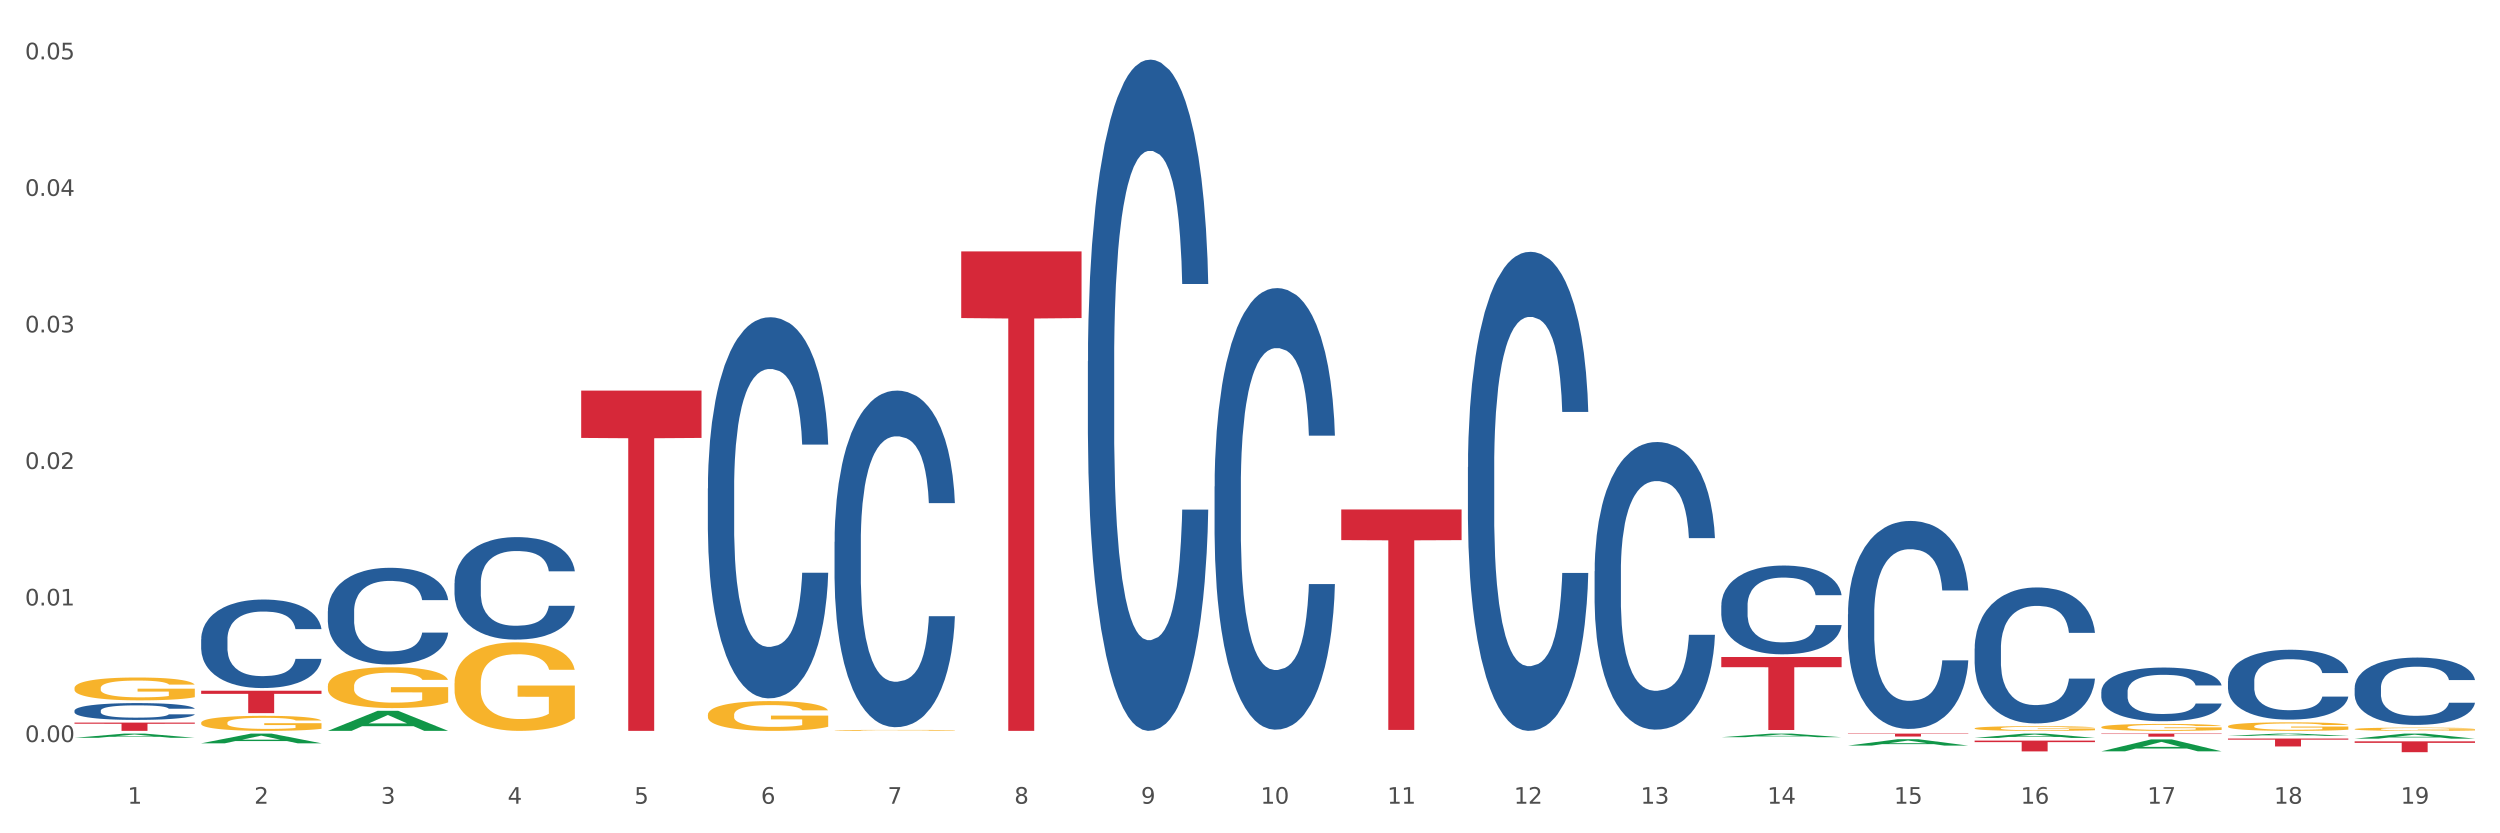 <?xml version="1.0" encoding="utf-8" standalone="no"?>
<!DOCTYPE svg PUBLIC "-//W3C//DTD SVG 1.1//EN"
  "http://www.w3.org/Graphics/SVG/1.1/DTD/svg11.dtd">
<svg xmlns:xlink="http://www.w3.org/1999/xlink" width="1080pt" height="360pt" viewBox="0 0 1080 360" xmlns="http://www.w3.org/2000/svg" version="1.1">
 <rect x="0" y="0" width="1080" height="360" fill="#333333" stroke="none"/>
 <defs>
  <style type="text/css">*{stroke-linejoin: round; stroke-linecap: butt}</style>
 </defs>
 <g id="figure_1">
  <g id="patch_1">
   <path d="M 0 360 
L 1080 360 
L 1080 0 
L 0 0 
z
" style="fill: #ffffff; stroke: #ffffff; stroke-linejoin: miter"/>
  </g>
  <g id="axes_1">
   <g id="matplotlib.axis_1">
    <g id="xtick_1">
     <g id="text_1">
      <!-- 1 -->
      <g style="fill: #4d4d4d" transform="translate(55.115 347.204) scale(0.096 -0.096)">
       <defs>
        <path id="DejaVuSans-31" d="M 794 531 
L 1825 531 
L 1825 4091 
L 703 3866 
L 703 4441 
L 1819 4666 
L 2450 4666 
L 2450 531 
L 3481 531 
L 3481 0 
L 794 0 
L 794 531 
z
" transform="scale(0.016)"/>
       </defs>
       <use xlink:href="#DejaVuSans-31"/>
      </g>
     </g>
    </g>
    <g id="xtick_2">
     <g id="text_2">
      <!-- 2 -->
      <g style="fill: #4d4d4d" transform="translate(109.839 347.204) scale(0.096 -0.096)">
       <defs>
        <path id="DejaVuSans-32" d="M 1228 531 
L 3431 531 
L 3431 0 
L 469 0 
L 469 531 
Q 828 903 1448 1529 
Q 2069 2156 2228 2338 
Q 2531 2678 2651 2914 
Q 2772 3150 2772 3378 
Q 2772 3750 2511 3984 
Q 2250 4219 1831 4219 
Q 1534 4219 1204 4116 
Q 875 4013 500 3803 
L 500 4441 
Q 881 4594 1212 4672 
Q 1544 4750 1819 4750 
Q 2544 4750 2975 4387 
Q 3406 4025 3406 3419 
Q 3406 3131 3298 2873 
Q 3191 2616 2906 2266 
Q 2828 2175 2409 1742 
Q 1991 1309 1228 531 
z
" transform="scale(0.016)"/>
       </defs>
       <use xlink:href="#DejaVuSans-32"/>
      </g>
     </g>
    </g>
    <g id="xtick_3">
     <g id="text_3">
      <!-- 3 -->
      <g style="fill: #4d4d4d" transform="translate(164.564 347.204) scale(0.096 -0.096)">
       <defs>
        <path id="DejaVuSans-33" d="M 2597 2516 
Q 3050 2419 3304 2112 
Q 3559 1806 3559 1356 
Q 3559 666 3084 287 
Q 2609 -91 1734 -91 
Q 1441 -91 1130 -33 
Q 819 25 488 141 
L 488 750 
Q 750 597 1062 519 
Q 1375 441 1716 441 
Q 2309 441 2620 675 
Q 2931 909 2931 1356 
Q 2931 1769 2642 2001 
Q 2353 2234 1838 2234 
L 1294 2234 
L 1294 2753 
L 1863 2753 
Q 2328 2753 2575 2939 
Q 2822 3125 2822 3475 
Q 2822 3834 2567 4026 
Q 2313 4219 1838 4219 
Q 1578 4219 1281 4162 
Q 984 4106 628 3988 
L 628 4550 
Q 988 4650 1302 4700 
Q 1616 4750 1894 4750 
Q 2613 4750 3031 4423 
Q 3450 4097 3450 3541 
Q 3450 3153 3228 2886 
Q 3006 2619 2597 2516 
z
" transform="scale(0.016)"/>
       </defs>
       <use xlink:href="#DejaVuSans-33"/>
      </g>
     </g>
    </g>
    <g id="xtick_4">
     <g id="text_4">
      <!-- 4 -->
      <g style="fill: #4d4d4d" transform="translate(219.288 347.204) scale(0.096 -0.096)">
       <defs>
        <path id="DejaVuSans-34" d="M 2419 4116 
L 825 1625 
L 2419 1625 
L 2419 4116 
z
M 2253 4666 
L 3047 4666 
L 3047 1625 
L 3713 1625 
L 3713 1100 
L 3047 1100 
L 3047 0 
L 2419 0 
L 2419 1100 
L 313 1100 
L 313 1709 
L 2253 4666 
z
" transform="scale(0.016)"/>
       </defs>
       <use xlink:href="#DejaVuSans-34"/>
      </g>
     </g>
    </g>
    <g id="xtick_5">
     <g id="text_5">
      <!-- 5 -->
      <g style="fill: #4d4d4d" transform="translate(274.012 347.204) scale(0.096 -0.096)">
       <defs>
        <path id="DejaVuSans-35" d="M 691 4666 
L 3169 4666 
L 3169 4134 
L 1269 4134 
L 1269 2991 
Q 1406 3038 1543 3061 
Q 1681 3084 1819 3084 
Q 2600 3084 3056 2656 
Q 3513 2228 3513 1497 
Q 3513 744 3044 326 
Q 2575 -91 1722 -91 
Q 1428 -91 1123 -41 
Q 819 9 494 109 
L 494 744 
Q 775 591 1075 516 
Q 1375 441 1709 441 
Q 2250 441 2565 725 
Q 2881 1009 2881 1497 
Q 2881 1984 2565 2268 
Q 2250 2553 1709 2553 
Q 1456 2553 1204 2497 
Q 953 2441 691 2322 
L 691 4666 
z
" transform="scale(0.016)"/>
       </defs>
       <use xlink:href="#DejaVuSans-35"/>
      </g>
     </g>
    </g>
    <g id="xtick_6">
     <g id="text_6">
      <!-- 6 -->
      <g style="fill: #4d4d4d" transform="translate(328.736 347.204) scale(0.096 -0.096)">
       <defs>
        <path id="DejaVuSans-36" d="M 2113 2584 
Q 1688 2584 1439 2293 
Q 1191 2003 1191 1497 
Q 1191 994 1439 701 
Q 1688 409 2113 409 
Q 2538 409 2786 701 
Q 3034 994 3034 1497 
Q 3034 2003 2786 2293 
Q 2538 2584 2113 2584 
z
M 3366 4563 
L 3366 3988 
Q 3128 4100 2886 4159 
Q 2644 4219 2406 4219 
Q 1781 4219 1451 3797 
Q 1122 3375 1075 2522 
Q 1259 2794 1537 2939 
Q 1816 3084 2150 3084 
Q 2853 3084 3261 2657 
Q 3669 2231 3669 1497 
Q 3669 778 3244 343 
Q 2819 -91 2113 -91 
Q 1303 -91 875 529 
Q 447 1150 447 2328 
Q 447 3434 972 4092 
Q 1497 4750 2381 4750 
Q 2619 4750 2861 4703 
Q 3103 4656 3366 4563 
z
" transform="scale(0.016)"/>
       </defs>
       <use xlink:href="#DejaVuSans-36"/>
      </g>
     </g>
    </g>
    <g id="xtick_7">
     <g id="text_7">
      <!-- 7 -->
      <g style="fill: #4d4d4d" transform="translate(383.461 347.204) scale(0.096 -0.096)">
       <defs>
        <path id="DejaVuSans-37" d="M 525 4666 
L 3525 4666 
L 3525 4397 
L 1831 0 
L 1172 0 
L 2766 4134 
L 525 4134 
L 525 4666 
z
" transform="scale(0.016)"/>
       </defs>
       <use xlink:href="#DejaVuSans-37"/>
      </g>
     </g>
    </g>
    <g id="xtick_8">
     <g id="text_8">
      <!-- 8 -->
      <g style="fill: #4d4d4d" transform="translate(438.185 347.204) scale(0.096 -0.096)">
       <defs>
        <path id="DejaVuSans-38" d="M 2034 2216 
Q 1584 2216 1326 1975 
Q 1069 1734 1069 1313 
Q 1069 891 1326 650 
Q 1584 409 2034 409 
Q 2484 409 2743 651 
Q 3003 894 3003 1313 
Q 3003 1734 2745 1975 
Q 2488 2216 2034 2216 
z
M 1403 2484 
Q 997 2584 770 2862 
Q 544 3141 544 3541 
Q 544 4100 942 4425 
Q 1341 4750 2034 4750 
Q 2731 4750 3128 4425 
Q 3525 4100 3525 3541 
Q 3525 3141 3298 2862 
Q 3072 2584 2669 2484 
Q 3125 2378 3379 2068 
Q 3634 1759 3634 1313 
Q 3634 634 3220 271 
Q 2806 -91 2034 -91 
Q 1263 -91 848 271 
Q 434 634 434 1313 
Q 434 1759 690 2068 
Q 947 2378 1403 2484 
z
M 1172 3481 
Q 1172 3119 1398 2916 
Q 1625 2713 2034 2713 
Q 2441 2713 2670 2916 
Q 2900 3119 2900 3481 
Q 2900 3844 2670 4047 
Q 2441 4250 2034 4250 
Q 1625 4250 1398 4047 
Q 1172 3844 1172 3481 
z
" transform="scale(0.016)"/>
       </defs>
       <use xlink:href="#DejaVuSans-38"/>
      </g>
     </g>
    </g>
    <g id="xtick_9">
     <g id="text_9">
      <!-- 9 -->
      <g style="fill: #4d4d4d" transform="translate(492.909 347.204) scale(0.096 -0.096)">
       <defs>
        <path id="DejaVuSans-39" d="M 703 97 
L 703 672 
Q 941 559 1184 500 
Q 1428 441 1663 441 
Q 2288 441 2617 861 
Q 2947 1281 2994 2138 
Q 2813 1869 2534 1725 
Q 2256 1581 1919 1581 
Q 1219 1581 811 2004 
Q 403 2428 403 3163 
Q 403 3881 828 4315 
Q 1253 4750 1959 4750 
Q 2769 4750 3195 4129 
Q 3622 3509 3622 2328 
Q 3622 1225 3098 567 
Q 2575 -91 1691 -91 
Q 1453 -91 1209 -44 
Q 966 3 703 97 
z
M 1959 2075 
Q 2384 2075 2632 2365 
Q 2881 2656 2881 3163 
Q 2881 3666 2632 3958 
Q 2384 4250 1959 4250 
Q 1534 4250 1286 3958 
Q 1038 3666 1038 3163 
Q 1038 2656 1286 2365 
Q 1534 2075 1959 2075 
z
" transform="scale(0.016)"/>
       </defs>
       <use xlink:href="#DejaVuSans-39"/>
      </g>
     </g>
    </g>
    <g id="xtick_10">
     <g id="text_10">
      <!-- 10 -->
      <g style="fill: #4d4d4d" transform="translate(544.58 347.204) scale(0.096 -0.096)">
       <defs>
        <path id="DejaVuSans-30" d="M 2034 4250 
Q 1547 4250 1301 3770 
Q 1056 3291 1056 2328 
Q 1056 1369 1301 889 
Q 1547 409 2034 409 
Q 2525 409 2770 889 
Q 3016 1369 3016 2328 
Q 3016 3291 2770 3770 
Q 2525 4250 2034 4250 
z
M 2034 4750 
Q 2819 4750 3233 4129 
Q 3647 3509 3647 2328 
Q 3647 1150 3233 529 
Q 2819 -91 2034 -91 
Q 1250 -91 836 529 
Q 422 1150 422 2328 
Q 422 3509 836 4129 
Q 1250 4750 2034 4750 
z
" transform="scale(0.016)"/>
       </defs>
       <use xlink:href="#DejaVuSans-31"/>
       <use xlink:href="#DejaVuSans-30" transform="translate(63.623 0)"/>
      </g>
     </g>
    </g>
    <g id="xtick_11">
     <g id="text_11">
      <!-- 11 -->
      <g style="fill: #4d4d4d" transform="translate(599.304 347.204) scale(0.096 -0.096)">
       <use xlink:href="#DejaVuSans-31"/>
       <use xlink:href="#DejaVuSans-31" transform="translate(63.623 0)"/>
      </g>
     </g>
    </g>
    <g id="xtick_12">
     <g id="text_12">
      <!-- 12 -->
      <g style="fill: #4d4d4d" transform="translate(654.028 347.204) scale(0.096 -0.096)">
       <use xlink:href="#DejaVuSans-31"/>
       <use xlink:href="#DejaVuSans-32" transform="translate(63.623 0)"/>
      </g>
     </g>
    </g>
    <g id="xtick_13">
     <g id="text_13">
      <!-- 13 -->
      <g style="fill: #4d4d4d" transform="translate(708.752 347.204) scale(0.096 -0.096)">
       <use xlink:href="#DejaVuSans-31"/>
       <use xlink:href="#DejaVuSans-33" transform="translate(63.623 0)"/>
      </g>
     </g>
    </g>
    <g id="xtick_14">
     <g id="text_14">
      <!-- 14 -->
      <g style="fill: #4d4d4d" transform="translate(763.477 347.204) scale(0.096 -0.096)">
       <use xlink:href="#DejaVuSans-31"/>
       <use xlink:href="#DejaVuSans-34" transform="translate(63.623 0)"/>
      </g>
     </g>
    </g>
    <g id="xtick_15">
     <g id="text_15">
      <!-- 15 -->
      <g style="fill: #4d4d4d" transform="translate(818.201 347.204) scale(0.096 -0.096)">
       <use xlink:href="#DejaVuSans-31"/>
       <use xlink:href="#DejaVuSans-35" transform="translate(63.623 0)"/>
      </g>
     </g>
    </g>
    <g id="xtick_16">
     <g id="text_16">
      <!-- 16 -->
      <g style="fill: #4d4d4d" transform="translate(872.925 347.204) scale(0.096 -0.096)">
       <use xlink:href="#DejaVuSans-31"/>
       <use xlink:href="#DejaVuSans-36" transform="translate(63.623 0)"/>
      </g>
     </g>
    </g>
    <g id="xtick_17">
     <g id="text_17">
      <!-- 17 -->
      <g style="fill: #4d4d4d" transform="translate(927.649 347.204) scale(0.096 -0.096)">
       <use xlink:href="#DejaVuSans-31"/>
       <use xlink:href="#DejaVuSans-37" transform="translate(63.623 0)"/>
      </g>
     </g>
    </g>
    <g id="xtick_18">
     <g id="text_18">
      <!-- 18 -->
      <g style="fill: #4d4d4d" transform="translate(982.374 347.204) scale(0.096 -0.096)">
       <use xlink:href="#DejaVuSans-31"/>
       <use xlink:href="#DejaVuSans-38" transform="translate(63.623 0)"/>
      </g>
     </g>
    </g>
    <g id="xtick_19">
     <g id="text_19">
      <!-- 19 -->
      <g style="fill: #4d4d4d" transform="translate(1037.098 347.204) scale(0.096 -0.096)">
       <use xlink:href="#DejaVuSans-31"/>
       <use xlink:href="#DejaVuSans-39" transform="translate(63.623 0)"/>
      </g>
     </g>
    </g>
    <g id="xtick_20"/>
    <g id="xtick_21"/>
    <g id="xtick_22"/>
    <g id="xtick_23"/>
    <g id="xtick_24"/>
    <g id="xtick_25"/>
    <g id="xtick_26"/>
    <g id="xtick_27"/>
    <g id="xtick_28"/>
    <g id="xtick_29"/>
    <g id="xtick_30"/>
    <g id="xtick_31"/>
    <g id="xtick_32"/>
    <g id="xtick_33"/>
    <g id="xtick_34"/>
    <g id="xtick_35"/>
    <g id="xtick_36"/>
    <g id="xtick_37"/>
   </g>
   <g id="matplotlib.axis_2">
    <g id="ytick_1">
     <g id="text_20">
      <!-- 0.00 -->
      <g style="fill: #4d4d4d" transform="translate(10.8 320.557) scale(0.096 -0.096)">
       <defs>
        <path id="DejaVuSans-2e" d="M 684 794 
L 1344 794 
L 1344 0 
L 684 0 
L 684 794 
z
" transform="scale(0.016)"/>
       </defs>
       <use xlink:href="#DejaVuSans-30"/>
       <use xlink:href="#DejaVuSans-2e" transform="translate(63.623 0)"/>
       <use xlink:href="#DejaVuSans-30" transform="translate(95.41 0)"/>
       <use xlink:href="#DejaVuSans-30" transform="translate(159.033 0)"/>
      </g>
     </g>
    </g>
    <g id="ytick_2">
     <g id="text_21">
      <!-- 0.01 -->
      <g style="fill: #4d4d4d" transform="translate(10.8 261.573) scale(0.096 -0.096)">
       <use xlink:href="#DejaVuSans-30"/>
       <use xlink:href="#DejaVuSans-2e" transform="translate(63.623 0)"/>
       <use xlink:href="#DejaVuSans-30" transform="translate(95.41 0)"/>
       <use xlink:href="#DejaVuSans-31" transform="translate(159.033 0)"/>
      </g>
     </g>
    </g>
    <g id="ytick_3">
     <g id="text_22">
      <!-- 0.02 -->
      <g style="fill: #4d4d4d" transform="translate(10.8 202.588) scale(0.096 -0.096)">
       <use xlink:href="#DejaVuSans-30"/>
       <use xlink:href="#DejaVuSans-2e" transform="translate(63.623 0)"/>
       <use xlink:href="#DejaVuSans-30" transform="translate(95.41 0)"/>
       <use xlink:href="#DejaVuSans-32" transform="translate(159.033 0)"/>
      </g>
     </g>
    </g>
    <g id="ytick_4">
     <g id="text_23">
      <!-- 0.03 -->
      <g style="fill: #4d4d4d" transform="translate(10.8 143.604) scale(0.096 -0.096)">
       <use xlink:href="#DejaVuSans-30"/>
       <use xlink:href="#DejaVuSans-2e" transform="translate(63.623 0)"/>
       <use xlink:href="#DejaVuSans-30" transform="translate(95.41 0)"/>
       <use xlink:href="#DejaVuSans-33" transform="translate(159.033 0)"/>
      </g>
     </g>
    </g>
    <g id="ytick_5">
     <g id="text_24">
      <!-- 0.04 -->
      <g style="fill: #4d4d4d" transform="translate(10.8 84.619) scale(0.096 -0.096)">
       <use xlink:href="#DejaVuSans-30"/>
       <use xlink:href="#DejaVuSans-2e" transform="translate(63.623 0)"/>
       <use xlink:href="#DejaVuSans-30" transform="translate(95.41 0)"/>
       <use xlink:href="#DejaVuSans-34" transform="translate(159.033 0)"/>
      </g>
     </g>
    </g>
    <g id="ytick_6">
     <g id="text_25">
      <!-- 0.05 -->
      <g style="fill: #4d4d4d" transform="translate(10.8 25.635) scale(0.096 -0.096)">
       <use xlink:href="#DejaVuSans-30"/>
       <use xlink:href="#DejaVuSans-2e" transform="translate(63.623 0)"/>
       <use xlink:href="#DejaVuSans-30" transform="translate(95.41 0)"/>
       <use xlink:href="#DejaVuSans-35" transform="translate(159.033 0)"/>
      </g>
     </g>
    </g>
    <g id="ytick_7"/>
    <g id="ytick_8"/>
    <g id="ytick_9"/>
    <g id="ytick_10"/>
    <g id="ytick_11"/>
   </g>
   <g id="PolyCollection_1">
    <path d="M 32.175 318.732 
L 32.229 318.731 
L 53.667 316.912 
L 62.564 316.91 
L 84.163 318.736 
L 73.873 318.736 
L 69.21 318.311 
L 47.075 318.311 
L 46.914 318.317 
L 42.412 318.736 
L 32.175 318.736 
L 32.175 318.732 
L 49.862 318.057 
L 66.423 318.055 
L 58.223 317.299 
L 58.115 317.296 
L 58.008 317.301 
L 49.808 318.055 
L 49.862 318.057 
L 32.175 318.732 
z
" clip-path="url(#pe5561170b1)" style="fill: #109648"/>
    <path d="M 86.899 321.103 
L 86.953 321.099 
L 108.391 316.914 
L 117.288 316.91 
L 138.887 321.111 
L 128.597 321.111 
L 123.934 320.132 
L 101.799 320.132 
L 101.638 320.148 
L 97.136 321.111 
L 86.899 321.111 
L 86.899 321.103 
L 104.586 319.549 
L 121.147 319.545 
L 112.947 317.805 
L 112.84 317.797 
L 112.733 317.809 
L 104.532 319.545 
L 104.586 319.549 
L 86.899 321.103 
z
" clip-path="url(#pe5561170b1)" style="fill: #109648"/>
    <path d="M 141.624 315.729 
L 141.677 315.721 
L 163.116 307.076 
L 172.012 307.068 
L 193.612 315.745 
L 183.321 315.745 
L 178.658 313.725 
L 156.523 313.725 
L 156.362 313.757 
L 151.86 315.745 
L 141.624 315.745 
L 141.624 315.729 
L 159.31 312.519 
L 175.871 312.511 
L 167.671 308.918 
L 167.564 308.901 
L 167.457 308.926 
L 159.257 312.511 
L 159.31 312.519 
L 141.624 315.729 
z
" clip-path="url(#pe5561170b1)" style="fill: #109648"/>
    <path d="M 743.591 318.479 
L 743.644 318.477 
L 765.083 316.911 
L 773.979 316.91 
L 795.579 318.482 
L 785.288 318.482 
L 780.625 318.116 
L 758.49 318.116 
L 758.329 318.122 
L 753.827 318.482 
L 743.591 318.482 
L 743.591 318.479 
L 761.277 317.897 
L 777.838 317.896 
L 769.638 317.245 
L 769.531 317.242 
L 769.424 317.246 
L 761.224 317.896 
L 761.277 317.897 
L 743.591 318.479 
z
" clip-path="url(#pe5561170b1)" style="fill: #109648"/>
    <path d="M 962.488 313.754 
L 962.549 313.751 
L 962.549 313.629 
L 962.672 313.524 
L 963.286 313.271 
L 964.206 313.061 
L 964.881 312.95 
L 965.557 312.859 
L 966.355 312.767 
L 967.337 312.673 
L 969.117 312.534 
L 970.221 312.463 
L 971.572 312.389 
L 974.027 312.281 
L 975.807 312.22 
L 977.648 312.169 
L 980.656 312.108 
L 982.62 312.081 
L 984.707 312.061 
L 987.223 312.047 
L 989.126 312.044 
L 993.3 312.054 
L 996.86 312.084 
L 998.579 312.108 
L 1000.788 312.149 
L 1001.954 312.176 
L 1003.857 312.23 
L 1005.821 312.301 
L 1007.172 312.362 
L 1009.197 312.477 
L 1010.732 312.592 
L 1012.143 312.733 
L 1012.88 312.831 
L 1013.432 312.923 
L 1013.923 313.028 
L 1014.414 313.193 
L 1003.366 313.193 
L 1002.936 313.075 
L 1002.261 312.963 
L 1001.279 312.855 
L 1000.42 312.788 
L 998.947 312.703 
L 997.596 312.649 
L 996.185 312.608 
L 994.466 312.575 
L 993.116 312.558 
L 991.213 312.544 
L 987.469 312.548 
L 984.952 312.575 
L 983.234 312.608 
L 982.129 312.639 
L 981.147 312.673 
L 980.042 312.72 
L 978.753 312.791 
L 977.832 312.855 
L 976.912 312.936 
L 976.175 313.017 
L 975.5 313.112 
L 974.948 313.213 
L 974.518 313.318 
L 974.15 313.447 
L 973.843 313.66 
L 973.843 314.123 
L 973.966 314.228 
L 974.272 314.366 
L 974.641 314.471 
L 975.255 314.596 
L 975.807 314.68 
L 976.85 314.802 
L 978.017 314.904 
L 978.937 314.968 
L 979.858 315.022 
L 981.454 315.096 
L 983.234 315.157 
L 984.768 315.194 
L 986.855 315.228 
L 988.267 315.242 
L 989.494 315.248 
L 992.502 315.248 
L 994.65 315.238 
L 997.044 315.215 
L 998.885 315.184 
L 1000.42 315.147 
L 1002.139 315.086 
L 1003.243 315.029 
L 1003.243 314.322 
L 989.74 314.319 
L 989.74 313.849 
L 1014.476 313.849 
L 1014.476 315.228 
L 1013.432 315.299 
L 1012.266 315.363 
L 1011.038 315.421 
L 1009.197 315.492 
L 1006.987 315.559 
L 1005.023 315.607 
L 1002.936 315.647 
L 1000.481 315.684 
L 997.29 315.718 
L 995.325 315.732 
L 992.87 315.742 
L 989.985 315.745 
L 987.469 315.738 
L 985.014 315.722 
L 982.436 315.691 
L 979.919 315.647 
L 978.017 315.603 
L 976.114 315.549 
L 974.088 315.478 
L 972.492 315.411 
L 971.265 315.35 
L 969.915 315.272 
L 968.441 315.171 
L 967.337 315.079 
L 966.355 314.985 
L 965.311 314.863 
L 964.575 314.758 
L 963.838 314.626 
L 963.408 314.528 
L 962.917 314.376 
L 962.549 314.163 
L 962.488 313.754 
z
" clip-path="url(#pe5561170b1)" style="fill: #f7b32b"/>
    <path d="M 907.763 314.127 
L 907.825 314.124 
L 907.825 314.026 
L 907.948 313.94 
L 908.561 313.734 
L 909.482 313.564 
L 910.157 313.473 
L 910.832 313.399 
L 911.63 313.325 
L 912.612 313.248 
L 914.392 313.135 
L 915.497 313.078 
L 916.847 313.017 
L 919.303 312.929 
L 921.083 312.88 
L 922.924 312.839 
L 925.932 312.789 
L 927.896 312.767 
L 929.983 312.751 
L 932.499 312.74 
L 934.402 312.737 
L 938.576 312.745 
L 942.136 312.77 
L 943.854 312.789 
L 946.064 312.822 
L 947.23 312.844 
L 949.133 312.888 
L 951.097 312.946 
L 952.447 312.995 
L 954.473 313.089 
L 956.007 313.182 
L 957.419 313.298 
L 958.156 313.377 
L 958.708 313.451 
L 959.199 313.537 
L 959.69 313.671 
L 948.642 313.671 
L 948.212 313.575 
L 947.537 313.484 
L 946.555 313.396 
L 945.696 313.341 
L 944.223 313.273 
L 942.872 313.229 
L 941.46 313.196 
L 939.742 313.168 
L 938.392 313.155 
L 936.489 313.144 
L 932.745 313.146 
L 930.228 313.168 
L 928.51 313.196 
L 927.405 313.221 
L 926.423 313.248 
L 925.318 313.287 
L 924.029 313.344 
L 923.108 313.396 
L 922.187 313.462 
L 921.451 313.528 
L 920.776 313.605 
L 920.223 313.688 
L 919.794 313.773 
L 919.425 313.877 
L 919.119 314.05 
L 919.119 314.427 
L 919.241 314.512 
L 919.548 314.624 
L 919.916 314.71 
L 920.53 314.811 
L 921.083 314.88 
L 922.126 314.979 
L 923.292 315.061 
L 924.213 315.113 
L 925.134 315.157 
L 926.73 315.218 
L 928.51 315.267 
L 930.044 315.297 
L 932.131 315.325 
L 933.543 315.336 
L 934.77 315.341 
L 937.778 315.341 
L 939.926 315.333 
L 942.32 315.314 
L 944.161 315.289 
L 945.696 315.259 
L 947.414 315.21 
L 948.519 315.163 
L 948.519 314.589 
L 935.016 314.586 
L 935.016 314.204 
L 959.751 314.204 
L 959.751 315.325 
L 958.708 315.383 
L 957.542 315.435 
L 956.314 315.481 
L 954.473 315.539 
L 952.263 315.594 
L 950.299 315.633 
L 948.212 315.666 
L 945.757 315.696 
L 942.565 315.723 
L 940.601 315.734 
L 938.146 315.742 
L 935.261 315.745 
L 932.745 315.74 
L 930.29 315.726 
L 927.712 315.701 
L 925.195 315.666 
L 923.292 315.63 
L 921.39 315.586 
L 919.364 315.528 
L 917.768 315.473 
L 916.541 315.424 
L 915.19 315.361 
L 913.717 315.278 
L 912.612 315.204 
L 911.63 315.127 
L 910.587 315.028 
L 909.85 314.943 
L 909.114 314.836 
L 908.684 314.756 
L 908.193 314.633 
L 907.825 314.46 
L 907.763 314.127 
z
" clip-path="url(#pe5561170b1)" style="fill: #f7b32b"/>
    <path d="M 907.763 324.57 
L 907.817 324.565 
L 929.255 319.417 
L 938.152 319.412 
L 959.751 324.58 
L 949.461 324.58 
L 944.798 323.376 
L 922.663 323.376 
L 922.502 323.396 
L 918 324.58 
L 907.763 324.58 
L 907.763 324.57 
L 925.45 322.658 
L 942.011 322.653 
L 933.811 320.513 
L 933.704 320.504 
L 933.597 320.518 
L 925.396 322.653 
L 925.45 322.658 
L 907.763 324.57 
z
" clip-path="url(#pe5561170b1)" style="fill: #109648"/>
    <path d="M 1017.212 314.981 
L 1017.273 314.98 
L 1017.273 314.933 
L 1017.396 314.893 
L 1018.01 314.796 
L 1018.931 314.715 
L 1019.606 314.672 
L 1020.281 314.637 
L 1021.079 314.602 
L 1022.061 314.566 
L 1023.841 314.513 
L 1024.946 314.485 
L 1026.296 314.457 
L 1028.751 314.415 
L 1030.531 314.392 
L 1032.373 314.373 
L 1035.38 314.349 
L 1037.344 314.339 
L 1039.431 314.331 
L 1041.948 314.326 
L 1043.85 314.325 
L 1048.024 314.328 
L 1051.584 314.34 
L 1053.303 314.349 
L 1055.512 314.365 
L 1056.679 314.375 
L 1058.581 314.396 
L 1060.546 314.423 
L 1061.896 314.447 
L 1063.921 314.491 
L 1065.456 314.535 
L 1066.868 314.589 
L 1067.604 314.627 
L 1068.157 314.662 
L 1068.648 314.702 
L 1069.139 314.766 
L 1058.09 314.766 
L 1057.661 314.72 
L 1056.986 314.677 
L 1056.004 314.636 
L 1055.144 314.61 
L 1053.671 314.578 
L 1052.321 314.557 
L 1050.909 314.541 
L 1049.19 314.528 
L 1047.84 314.522 
L 1045.937 314.517 
L 1042.193 314.518 
L 1039.677 314.528 
L 1037.958 314.541 
L 1036.853 314.553 
L 1035.871 314.566 
L 1034.766 314.584 
L 1033.477 314.611 
L 1032.557 314.636 
L 1031.636 314.667 
L 1030.899 314.698 
L 1030.224 314.735 
L 1029.672 314.773 
L 1029.242 314.814 
L 1028.874 314.863 
L 1028.567 314.945 
L 1028.567 315.122 
L 1028.69 315.163 
L 1028.997 315.216 
L 1029.365 315.256 
L 1029.979 315.304 
L 1030.531 315.337 
L 1031.575 315.383 
L 1032.741 315.422 
L 1033.662 315.447 
L 1034.582 315.468 
L 1036.178 315.496 
L 1037.958 315.519 
L 1039.493 315.534 
L 1041.579 315.547 
L 1042.991 315.552 
L 1044.219 315.554 
L 1047.226 315.554 
L 1049.375 315.551 
L 1051.768 315.542 
L 1053.61 315.53 
L 1055.144 315.516 
L 1056.863 315.492 
L 1057.968 315.47 
L 1057.968 315.199 
L 1044.464 315.198 
L 1044.464 315.017 
L 1069.2 315.017 
L 1069.2 315.547 
L 1068.157 315.574 
L 1066.99 315.599 
L 1065.763 315.621 
L 1063.921 315.648 
L 1061.712 315.674 
L 1059.748 315.692 
L 1057.661 315.708 
L 1055.206 315.722 
L 1052.014 315.735 
L 1050.05 315.74 
L 1047.595 315.744 
L 1044.71 315.745 
L 1042.193 315.743 
L 1039.738 315.736 
L 1037.16 315.724 
L 1034.644 315.708 
L 1032.741 315.691 
L 1030.838 315.67 
L 1028.813 315.643 
L 1027.217 315.617 
L 1025.989 315.593 
L 1024.639 315.564 
L 1023.166 315.525 
L 1022.061 315.49 
L 1021.079 315.453 
L 1020.035 315.407 
L 1019.299 315.366 
L 1018.562 315.316 
L 1018.133 315.278 
L 1017.642 315.22 
L 1017.273 315.138 
L 1017.212 314.981 
z
" clip-path="url(#pe5561170b1)" style="fill: #f7b32b"/>
    <path d="M 1017.212 319.1 
L 1017.266 319.098 
L 1038.704 316.912 
L 1047.601 316.91 
L 1069.2 319.104 
L 1058.91 319.104 
L 1054.247 318.593 
L 1032.112 318.593 
L 1031.951 318.601 
L 1027.449 319.104 
L 1017.212 319.104 
L 1017.212 319.1 
L 1034.899 318.288 
L 1051.46 318.286 
L 1043.26 317.377 
L 1043.152 317.373 
L 1043.045 317.38 
L 1034.845 318.286 
L 1034.899 318.288 
L 1017.212 319.1 
z
" clip-path="url(#pe5561170b1)" style="fill: #109648"/>
    <path d="M 962.488 317.888 
L 962.541 317.887 
L 983.98 316.911 
L 992.877 316.91 
L 1014.476 317.889 
L 1004.185 317.889 
L 999.522 317.661 
L 977.387 317.661 
L 977.227 317.665 
L 972.724 317.889 
L 962.488 317.889 
L 962.488 317.888 
L 980.174 317.525 
L 996.735 317.524 
L 988.535 317.119 
L 988.428 317.117 
L 988.321 317.12 
L 980.121 317.524 
L 980.174 317.525 
L 962.488 317.888 
z
" clip-path="url(#pe5561170b1)" style="fill: #109648"/>
    <path d="M 962.488 319.054 
L 1014.476 319.054 
L 1014.476 319.531 
L 994.025 319.534 
L 994.025 322.486 
L 982.815 322.486 
L 982.815 319.534 
L 962.488 319.531 
L 962.488 319.057 
L 962.488 319.054 
z
" clip-path="url(#pe5561170b1)" style="fill: #d62839"/>
    <path d="M 141.624 296.394 
L 141.685 296.378 
L 141.685 295.797 
L 141.808 295.296 
L 142.421 294.085 
L 143.342 293.084 
L 144.017 292.552 
L 144.693 292.116 
L 145.49 291.68 
L 146.472 291.228 
L 148.252 290.566 
L 149.357 290.227 
L 150.708 289.871 
L 153.163 289.355 
L 154.943 289.064 
L 156.784 288.822 
L 159.792 288.531 
L 161.756 288.402 
L 163.843 288.305 
L 166.359 288.241 
L 168.262 288.225 
L 172.436 288.273 
L 175.996 288.418 
L 177.714 288.531 
L 179.924 288.725 
L 181.09 288.854 
L 182.993 289.113 
L 184.957 289.452 
L 186.308 289.742 
L 188.333 290.291 
L 189.867 290.84 
L 191.279 291.518 
L 192.016 291.986 
L 192.568 292.422 
L 193.059 292.923 
L 193.55 293.714 
L 182.502 293.714 
L 182.072 293.149 
L 181.397 292.616 
L 180.415 292.099 
L 179.556 291.777 
L 178.083 291.373 
L 176.732 291.115 
L 175.321 290.921 
L 173.602 290.759 
L 172.252 290.679 
L 170.349 290.614 
L 166.605 290.63 
L 164.088 290.759 
L 162.37 290.921 
L 161.265 291.066 
L 160.283 291.228 
L 159.178 291.454 
L 157.889 291.793 
L 156.968 292.099 
L 156.048 292.487 
L 155.311 292.874 
L 154.636 293.327 
L 154.083 293.811 
L 153.654 294.311 
L 153.286 294.925 
L 152.979 295.942 
L 152.979 298.154 
L 153.101 298.654 
L 153.408 299.316 
L 153.777 299.817 
L 154.39 300.414 
L 154.943 300.818 
L 155.986 301.399 
L 157.152 301.884 
L 158.073 302.19 
L 158.994 302.449 
L 160.59 302.804 
L 162.37 303.094 
L 163.904 303.272 
L 165.991 303.433 
L 167.403 303.498 
L 168.63 303.53 
L 171.638 303.53 
L 173.786 303.482 
L 176.18 303.369 
L 178.021 303.224 
L 179.556 303.046 
L 181.274 302.755 
L 182.379 302.481 
L 182.379 299.107 
L 168.876 299.09 
L 168.876 296.846 
L 193.612 296.846 
L 193.612 303.433 
L 192.568 303.773 
L 191.402 304.079 
L 190.174 304.354 
L 188.333 304.693 
L 186.123 305.016 
L 184.159 305.242 
L 182.072 305.435 
L 179.617 305.613 
L 176.425 305.775 
L 174.461 305.839 
L 172.006 305.888 
L 169.121 305.904 
L 166.605 305.871 
L 164.15 305.791 
L 161.572 305.645 
L 159.055 305.435 
L 157.152 305.226 
L 155.25 304.967 
L 153.224 304.628 
L 151.628 304.305 
L 150.401 304.015 
L 149.05 303.643 
L 147.577 303.159 
L 146.472 302.723 
L 145.49 302.271 
L 144.447 301.69 
L 143.71 301.189 
L 142.974 300.56 
L 142.544 300.091 
L 142.053 299.365 
L 141.685 298.348 
L 141.624 296.394 
z
" clip-path="url(#pe5561170b1)" style="fill: #f7b32b"/>
    <path d="M 1017.212 320.269 
L 1069.2 320.269 
L 1069.2 320.919 
L 1048.75 320.923 
L 1048.75 324.95 
L 1037.539 324.95 
L 1037.539 320.923 
L 1017.212 320.919 
L 1017.212 320.273 
L 1017.212 320.269 
z
" clip-path="url(#pe5561170b1)" style="fill: #d62839"/>
    <path d="M 196.348 295.158 
L 196.409 295.123 
L 196.409 293.865 
L 196.532 292.781 
L 197.146 290.16 
L 198.066 287.993 
L 198.742 286.839 
L 199.417 285.896 
L 200.215 284.952 
L 201.197 283.973 
L 202.977 282.54 
L 204.082 281.806 
L 205.432 281.037 
L 207.887 279.919 
L 209.667 279.29 
L 211.508 278.765 
L 214.516 278.136 
L 216.48 277.857 
L 218.567 277.647 
L 221.084 277.507 
L 222.986 277.472 
L 227.16 277.577 
L 230.72 277.892 
L 232.439 278.136 
L 234.648 278.556 
L 235.815 278.835 
L 237.717 279.394 
L 239.681 280.128 
L 241.032 280.758 
L 243.057 281.946 
L 244.592 283.134 
L 246.003 284.602 
L 246.74 285.616 
L 247.292 286.56 
L 247.783 287.643 
L 248.275 289.356 
L 237.226 289.356 
L 236.797 288.133 
L 236.121 286.979 
L 235.139 285.861 
L 234.28 285.162 
L 232.807 284.288 
L 231.457 283.729 
L 230.045 283.309 
L 228.326 282.96 
L 226.976 282.785 
L 225.073 282.645 
L 221.329 282.68 
L 218.813 282.96 
L 217.094 283.309 
L 215.989 283.624 
L 215.007 283.973 
L 213.902 284.463 
L 212.613 285.197 
L 211.693 285.861 
L 210.772 286.7 
L 210.035 287.538 
L 209.36 288.517 
L 208.808 289.566 
L 208.378 290.649 
L 208.01 291.977 
L 207.703 294.179 
L 207.703 298.968 
L 207.826 300.051 
L 208.133 301.485 
L 208.501 302.568 
L 209.115 303.861 
L 209.667 304.735 
L 210.711 305.993 
L 211.877 307.042 
L 212.797 307.706 
L 213.718 308.265 
L 215.314 309.034 
L 217.094 309.663 
L 218.628 310.048 
L 220.715 310.397 
L 222.127 310.537 
L 223.355 310.607 
L 226.362 310.607 
L 228.51 310.502 
L 230.904 310.258 
L 232.746 309.943 
L 234.28 309.559 
L 235.999 308.929 
L 237.104 308.335 
L 237.104 301.03 
L 223.6 300.995 
L 223.6 296.137 
L 248.336 296.137 
L 248.336 310.397 
L 247.292 311.131 
L 246.126 311.796 
L 244.899 312.39 
L 243.057 313.124 
L 240.848 313.823 
L 238.884 314.312 
L 236.797 314.732 
L 234.341 315.116 
L 231.15 315.466 
L 229.186 315.605 
L 226.73 315.71 
L 223.846 315.745 
L 221.329 315.675 
L 218.874 315.501 
L 216.296 315.186 
L 213.779 314.732 
L 211.877 314.277 
L 209.974 313.718 
L 207.948 312.984 
L 206.353 312.285 
L 205.125 311.656 
L 203.775 310.852 
L 202.302 309.803 
L 201.197 308.86 
L 200.215 307.881 
L 199.171 306.623 
L 198.435 305.539 
L 197.698 304.176 
L 197.269 303.162 
L 196.777 301.589 
L 196.409 299.387 
L 196.348 295.158 
z
" clip-path="url(#pe5561170b1)" style="fill: #f7b32b"/>
    <path d="M 907.763 316.91 
L 959.751 316.91 
L 959.751 317.096 
L 939.301 317.097 
L 939.301 318.247 
L 928.09 318.247 
L 928.09 317.097 
L 907.763 317.096 
L 907.763 316.911 
L 907.763 316.91 
z
" clip-path="url(#pe5561170b1)" style="fill: #d62839"/>
    <path d="M 86.899 298.411 
L 138.887 298.411 
L 138.887 299.754 
L 118.437 299.763 
L 118.437 308.07 
L 107.226 308.07 
L 107.226 299.763 
L 86.899 299.754 
L 86.899 298.421 
L 86.899 298.411 
z
" clip-path="url(#pe5561170b1)" style="fill: #d62839"/>
    <path d="M 743.591 283.838 
L 795.579 283.838 
L 795.579 288.218 
L 775.128 288.247 
L 775.128 315.355 
L 763.918 315.355 
L 763.918 288.247 
L 743.591 288.218 
L 743.591 283.867 
L 743.591 283.838 
z
" clip-path="url(#pe5561170b1)" style="fill: #d62839"/>
    <path d="M 798.315 316.91 
L 850.303 316.91 
L 850.303 317.085 
L 829.853 317.086 
L 829.853 318.17 
L 818.642 318.17 
L 818.642 317.086 
L 798.315 317.085 
L 798.315 316.911 
L 798.315 316.91 
z
" clip-path="url(#pe5561170b1)" style="fill: #d62839"/>
    <path d="M 853.039 319.948 
L 905.027 319.948 
L 905.027 320.593 
L 884.577 320.597 
L 884.577 324.59 
L 873.366 324.59 
L 873.366 320.597 
L 853.039 320.593 
L 853.039 319.952 
L 853.039 319.948 
z
" clip-path="url(#pe5561170b1)" style="fill: #d62839"/>
    <path d="M 32.175 312.168 
L 84.163 312.168 
L 84.163 312.665 
L 63.713 312.668 
L 63.713 315.745 
L 52.502 315.745 
L 52.502 312.668 
L 32.175 312.665 
L 32.175 312.171 
L 32.175 312.168 
z
" clip-path="url(#pe5561170b1)" style="fill: #d62839"/>
    <path d="M 579.418 220.095 
L 631.406 220.095 
L 631.406 233.332 
L 610.956 233.421 
L 610.956 315.344 
L 599.745 315.344 
L 599.745 233.421 
L 579.418 233.332 
L 579.418 220.185 
L 579.418 220.095 
z
" clip-path="url(#pe5561170b1)" style="fill: #d62839"/>
    <path d="M 415.245 108.612 
L 467.233 108.612 
L 467.233 137.396 
L 446.783 137.591 
L 446.783 315.745 
L 435.572 315.745 
L 435.572 137.591 
L 415.245 137.396 
L 415.245 108.806 
L 415.245 108.612 
z
" clip-path="url(#pe5561170b1)" style="fill: #d62839"/>
    <path d="M 251.072 168.754 
L 303.06 168.754 
L 303.06 189.181 
L 282.61 189.319 
L 282.61 315.745 
L 271.399 315.745 
L 271.399 189.319 
L 251.072 189.181 
L 251.072 168.892 
L 251.072 168.754 
z
" clip-path="url(#pe5561170b1)" style="fill: #d62839"/>
    <path d="M 634.142 201.774 
L 634.203 201.585 
L 634.203 196.293 
L 634.388 189.111 
L 635.064 175.881 
L 635.924 165.863 
L 637.399 154.145 
L 638.198 149.231 
L 639.243 143.749 
L 641.393 134.866 
L 643.851 127.306 
L 645.572 123.148 
L 646.863 120.502 
L 649.751 115.776 
L 651.41 113.697 
L 653.131 111.996 
L 654.605 110.862 
L 657.063 109.539 
L 659.03 108.972 
L 661.304 108.783 
L 663.209 108.972 
L 665.728 109.728 
L 669.415 111.996 
L 670.829 113.319 
L 672.734 115.587 
L 674.7 118.612 
L 676.298 121.636 
L 678.141 125.983 
L 680.046 131.653 
L 681.89 138.835 
L 683.18 145.45 
L 684.225 152.444 
L 685.147 160.949 
L 685.823 170.21 
L 686.13 177.96 
L 674.884 177.96 
L 674.577 170.966 
L 673.963 163.406 
L 673.348 158.303 
L 672.672 154.145 
L 671.628 149.42 
L 670.706 146.396 
L 669.169 142.804 
L 667.756 140.536 
L 666.588 139.213 
L 665.175 138.079 
L 662.164 136.945 
L 660.013 136.945 
L 658.661 137.323 
L 657.002 138.268 
L 655.589 139.591 
L 653.929 141.859 
L 652.639 144.316 
L 651.348 147.53 
L 650.611 149.798 
L 649.505 153.956 
L 648.768 157.358 
L 647.784 163.217 
L 647.231 167.375 
L 646.248 178.149 
L 645.818 186.087 
L 645.633 191.568 
L 645.511 197.616 
L 645.511 227.101 
L 645.879 240.332 
L 646.187 246.002 
L 646.678 252.428 
L 647.6 260.744 
L 648.952 268.872 
L 650.365 274.731 
L 651.533 278.322 
L 652.639 280.968 
L 653.745 283.047 
L 655.097 284.937 
L 656.203 286.071 
L 657.862 287.205 
L 659.829 287.772 
L 661.365 287.772 
L 664.499 286.827 
L 665.913 285.882 
L 667.264 284.559 
L 668.739 282.48 
L 669.907 280.212 
L 670.583 278.511 
L 671.689 274.92 
L 672.549 271.14 
L 673.287 266.793 
L 673.778 263.012 
L 674.331 257.342 
L 674.762 250.916 
L 674.884 247.514 
L 686.13 247.514 
L 685.884 254.318 
L 685.454 260.933 
L 684.594 269.817 
L 683.918 274.92 
L 682.873 281.157 
L 681.767 286.449 
L 680.231 292.308 
L 678.817 296.656 
L 677.342 300.436 
L 675.745 303.838 
L 672.857 308.563 
L 671.812 309.886 
L 669.6 312.154 
L 667.879 313.477 
L 665.359 314.8 
L 662.778 315.556 
L 660.075 315.745 
L 657.678 315.367 
L 655.036 314.233 
L 653.376 313.099 
L 651.533 311.398 
L 649.382 308.752 
L 647.354 305.539 
L 645.449 301.759 
L 643.667 297.412 
L 642.008 292.497 
L 639.857 284.37 
L 638.259 276.432 
L 637.092 269.061 
L 636.293 262.823 
L 635.494 254.885 
L 635.064 249.404 
L 634.388 236.174 
L 634.142 223.888 
L 634.142 201.774 
z
" clip-path="url(#pe5561170b1)" style="fill: #255c99"/>
    <path d="M 524.693 210.169 
L 524.755 209.995 
L 524.755 205.117 
L 524.939 198.496 
L 525.615 186.3 
L 526.476 177.067 
L 527.95 166.265 
L 528.749 161.735 
L 529.794 156.682 
L 531.945 148.494 
L 534.403 141.525 
L 536.123 137.692 
L 537.414 135.253 
L 540.302 130.897 
L 541.961 128.981 
L 543.682 127.413 
L 545.157 126.368 
L 547.615 125.148 
L 549.581 124.625 
L 551.855 124.451 
L 553.76 124.625 
L 556.28 125.322 
L 559.967 127.413 
L 561.38 128.633 
L 563.285 130.723 
L 565.252 133.511 
L 566.849 136.298 
L 568.693 140.305 
L 570.598 145.532 
L 572.441 152.153 
L 573.732 158.25 
L 574.777 164.697 
L 575.698 172.537 
L 576.374 181.074 
L 576.682 188.217 
L 565.436 188.217 
L 565.129 181.771 
L 564.514 174.802 
L 563.9 170.098 
L 563.224 166.265 
L 562.179 161.909 
L 561.257 159.122 
L 559.721 155.811 
L 558.307 153.721 
L 557.14 152.501 
L 555.727 151.456 
L 552.715 150.41 
L 550.565 150.41 
L 549.213 150.759 
L 547.553 151.63 
L 546.14 152.85 
L 544.481 154.94 
L 543.19 157.205 
L 541.9 160.167 
L 541.163 162.258 
L 540.056 166.091 
L 539.319 169.227 
L 538.336 174.627 
L 537.783 178.46 
L 536.799 188.391 
L 536.369 195.708 
L 536.185 200.761 
L 536.062 206.336 
L 536.062 233.515 
L 536.431 245.711 
L 536.738 250.937 
L 537.23 256.861 
L 538.151 264.527 
L 539.503 272.018 
L 540.917 277.419 
L 542.084 280.729 
L 543.19 283.169 
L 544.297 285.085 
L 545.648 286.827 
L 546.755 287.873 
L 548.414 288.918 
L 550.38 289.441 
L 551.917 289.441 
L 555.051 288.569 
L 556.464 287.698 
L 557.816 286.479 
L 559.291 284.562 
L 560.458 282.472 
L 561.134 280.904 
L 562.24 277.593 
L 563.101 274.109 
L 563.838 270.102 
L 564.33 266.617 
L 564.883 261.391 
L 565.313 255.467 
L 565.436 252.331 
L 576.682 252.331 
L 576.436 258.603 
L 576.006 264.701 
L 575.145 272.889 
L 574.469 277.593 
L 573.425 283.343 
L 572.318 288.221 
L 570.782 293.622 
L 569.369 297.629 
L 567.894 301.114 
L 566.296 304.25 
L 563.408 308.605 
L 562.363 309.825 
L 560.151 311.915 
L 558.43 313.135 
L 555.911 314.355 
L 553.33 315.051 
L 550.626 315.226 
L 548.229 314.877 
L 545.587 313.832 
L 543.928 312.787 
L 542.084 311.218 
L 539.933 308.779 
L 537.906 305.818 
L 536.001 302.333 
L 534.218 298.326 
L 532.559 293.796 
L 530.408 286.305 
L 528.811 278.987 
L 527.643 272.192 
L 526.844 266.443 
L 526.045 259.126 
L 525.615 254.073 
L 524.939 241.878 
L 524.693 230.553 
L 524.693 210.169 
z
" clip-path="url(#pe5561170b1)" style="fill: #255c99"/>
    <path d="M 469.969 156.054 
L 470.031 155.79 
L 470.031 148.374 
L 470.215 138.311 
L 470.891 119.773 
L 471.751 105.737 
L 473.226 89.318 
L 474.025 82.433 
L 475.07 74.753 
L 477.22 62.306 
L 479.679 51.713 
L 481.399 45.886 
L 482.69 42.179 
L 485.578 35.558 
L 487.237 32.645 
L 488.958 30.262 
L 490.433 28.673 
L 492.891 26.819 
L 494.857 26.024 
L 497.131 25.759 
L 499.036 26.024 
L 501.555 27.084 
L 505.242 30.262 
L 506.656 32.115 
L 508.561 35.293 
L 510.527 39.531 
L 512.125 43.768 
L 513.969 49.859 
L 515.874 57.804 
L 517.717 67.867 
L 519.008 77.136 
L 520.052 86.935 
L 520.974 98.852 
L 521.65 111.828 
L 521.957 122.686 
L 510.712 122.686 
L 510.404 112.888 
L 509.79 102.295 
L 509.175 95.144 
L 508.499 89.318 
L 507.455 82.697 
L 506.533 78.46 
L 504.997 73.428 
L 503.583 70.25 
L 502.416 68.397 
L 501.002 66.808 
L 497.991 65.219 
L 495.84 65.219 
L 494.488 65.748 
L 492.829 67.073 
L 491.416 68.926 
L 489.757 72.104 
L 488.466 75.547 
L 487.176 80.049 
L 486.438 83.227 
L 485.332 89.053 
L 484.595 93.82 
L 483.611 102.03 
L 483.058 107.856 
L 482.075 122.951 
L 481.645 134.074 
L 481.461 141.754 
L 481.338 150.228 
L 481.338 191.541 
L 481.706 210.079 
L 482.014 218.024 
L 482.505 227.028 
L 483.427 238.681 
L 484.779 250.068 
L 486.192 258.278 
L 487.36 263.309 
L 488.466 267.017 
L 489.572 269.93 
L 490.924 272.578 
L 492.03 274.167 
L 493.69 275.756 
L 495.656 276.551 
L 497.192 276.551 
L 500.326 275.227 
L 501.74 273.903 
L 503.092 272.049 
L 504.566 269.136 
L 505.734 265.958 
L 506.41 263.574 
L 507.516 258.543 
L 508.376 253.246 
L 509.114 247.155 
L 509.605 241.858 
L 510.159 233.914 
L 510.589 224.909 
L 510.712 220.143 
L 521.957 220.143 
L 521.711 229.676 
L 521.281 238.945 
L 520.421 251.392 
L 519.745 258.543 
L 518.7 267.282 
L 517.594 274.697 
L 516.058 282.907 
L 514.645 288.998 
L 513.17 294.294 
L 511.572 299.061 
L 508.684 305.682 
L 507.639 307.536 
L 505.427 310.713 
L 503.706 312.567 
L 501.187 314.421 
L 498.606 315.48 
L 495.902 315.745 
L 493.505 315.216 
L 490.863 313.627 
L 489.204 312.038 
L 487.36 309.654 
L 485.209 305.947 
L 483.181 301.445 
L 481.276 296.148 
L 479.494 290.057 
L 477.835 283.171 
L 475.684 271.784 
L 474.086 260.661 
L 472.919 250.333 
L 472.12 241.594 
L 471.321 230.471 
L 470.891 222.791 
L 470.215 204.253 
L 469.969 187.039 
L 469.969 156.054 
z
" clip-path="url(#pe5561170b1)" style="fill: #255c99"/>
    <path d="M 360.521 234.073 
L 360.582 233.94 
L 360.582 230.222 
L 360.766 225.175 
L 361.442 215.879 
L 362.303 208.84 
L 363.778 200.607 
L 364.576 197.154 
L 365.621 193.302 
L 367.772 187.061 
L 370.23 181.749 
L 371.951 178.827 
L 373.241 176.968 
L 376.129 173.648 
L 377.789 172.187 
L 379.509 170.991 
L 380.984 170.195 
L 383.442 169.265 
L 385.409 168.867 
L 387.682 168.734 
L 389.587 168.867 
L 392.107 169.398 
L 395.794 170.991 
L 397.207 171.921 
L 399.112 173.515 
L 401.079 175.64 
L 402.676 177.764 
L 404.52 180.819 
L 406.425 184.803 
L 408.269 189.85 
L 409.559 194.498 
L 410.604 199.411 
L 411.525 205.387 
L 412.201 211.895 
L 412.509 217.34 
L 401.263 217.34 
L 400.956 212.426 
L 400.341 207.114 
L 399.727 203.528 
L 399.051 200.607 
L 398.006 197.286 
L 397.084 195.162 
L 395.548 192.638 
L 394.135 191.045 
L 392.967 190.115 
L 391.554 189.318 
L 388.543 188.521 
L 386.392 188.521 
L 385.04 188.787 
L 383.381 189.451 
L 381.967 190.381 
L 380.308 191.974 
L 379.018 193.701 
L 377.727 195.958 
L 376.99 197.552 
L 375.884 200.474 
L 375.146 202.864 
L 374.163 206.981 
L 373.61 209.903 
L 372.627 217.473 
L 372.196 223.05 
L 372.012 226.902 
L 371.889 231.151 
L 371.889 251.869 
L 372.258 261.165 
L 372.565 265.149 
L 373.057 269.664 
L 373.979 275.508 
L 375.33 281.218 
L 376.744 285.335 
L 377.911 287.858 
L 379.018 289.718 
L 380.124 291.178 
L 381.476 292.506 
L 382.582 293.303 
L 384.241 294.1 
L 386.207 294.499 
L 387.744 294.499 
L 390.878 293.835 
L 392.291 293.17 
L 393.643 292.241 
L 395.118 290.78 
L 396.285 289.186 
L 396.961 287.991 
L 398.068 285.468 
L 398.928 282.812 
L 399.665 279.757 
L 400.157 277.101 
L 400.71 273.117 
L 401.14 268.602 
L 401.263 266.211 
L 412.509 266.211 
L 412.263 270.992 
L 411.833 275.64 
L 410.972 281.882 
L 410.296 285.468 
L 409.252 289.85 
L 408.146 293.569 
L 406.609 297.686 
L 405.196 300.74 
L 403.721 303.396 
L 402.123 305.787 
L 399.235 309.107 
L 398.19 310.037 
L 395.978 311.63 
L 394.258 312.56 
L 391.738 313.489 
L 389.157 314.021 
L 386.453 314.153 
L 384.057 313.888 
L 381.414 313.091 
L 379.755 312.294 
L 377.911 311.099 
L 375.761 309.24 
L 373.733 306.982 
L 371.828 304.326 
L 370.046 301.271 
L 368.386 297.819 
L 366.236 292.108 
L 364.638 286.53 
L 363.47 281.351 
L 362.671 276.968 
L 361.873 271.391 
L 361.442 267.539 
L 360.766 258.243 
L 360.521 249.611 
L 360.521 234.073 
z
" clip-path="url(#pe5561170b1)" style="fill: #255c99"/>
    <path d="M 305.796 211.028 
L 305.858 210.878 
L 305.858 206.668 
L 306.042 200.953 
L 306.718 190.427 
L 307.578 182.457 
L 309.053 173.134 
L 309.852 169.224 
L 310.897 164.863 
L 313.048 157.796 
L 315.506 151.781 
L 317.226 148.473 
L 318.517 146.367 
L 321.405 142.608 
L 323.064 140.954 
L 324.785 139.601 
L 326.26 138.698 
L 328.718 137.646 
L 330.684 137.195 
L 332.958 137.044 
L 334.863 137.195 
L 337.382 137.796 
L 341.07 139.601 
L 342.483 140.653 
L 344.388 142.458 
L 346.354 144.864 
L 347.952 147.27 
L 349.796 150.728 
L 351.701 155.239 
L 353.544 160.954 
L 354.835 166.217 
L 355.879 171.781 
L 356.801 178.548 
L 357.477 185.916 
L 357.784 192.081 
L 346.539 192.081 
L 346.232 186.517 
L 345.617 180.502 
L 345.002 176.442 
L 344.327 173.134 
L 343.282 169.375 
L 342.36 166.969 
L 340.824 164.112 
L 339.41 162.307 
L 338.243 161.254 
L 336.829 160.352 
L 333.818 159.45 
L 331.667 159.45 
L 330.316 159.751 
L 328.656 160.503 
L 327.243 161.555 
L 325.584 163.36 
L 324.293 165.315 
L 323.003 167.871 
L 322.265 169.675 
L 321.159 172.984 
L 320.422 175.69 
L 319.439 180.352 
L 318.886 183.66 
L 317.902 192.232 
L 317.472 198.547 
L 317.288 202.908 
L 317.165 207.72 
L 317.165 231.179 
L 317.534 241.705 
L 317.841 246.216 
L 318.332 251.329 
L 319.254 257.945 
L 320.606 264.411 
L 322.02 269.073 
L 323.187 271.93 
L 324.293 274.035 
L 325.399 275.689 
L 326.751 277.193 
L 327.857 278.095 
L 329.517 278.998 
L 331.483 279.449 
L 333.019 279.449 
L 336.153 278.697 
L 337.567 277.945 
L 338.919 276.892 
L 340.394 275.238 
L 341.561 273.434 
L 342.237 272.08 
L 343.343 269.223 
L 344.204 266.216 
L 344.941 262.757 
L 345.433 259.75 
L 345.986 255.239 
L 346.416 250.126 
L 346.539 247.419 
L 357.784 247.419 
L 357.539 252.833 
L 357.108 258.096 
L 356.248 265.163 
L 355.572 269.223 
L 354.527 274.186 
L 353.421 278.396 
L 351.885 283.058 
L 350.472 286.516 
L 348.997 289.524 
L 347.399 292.231 
L 344.511 295.99 
L 343.466 297.043 
L 341.254 298.847 
L 339.533 299.9 
L 337.014 300.952 
L 334.433 301.554 
L 331.729 301.704 
L 329.332 301.404 
L 326.69 300.501 
L 325.031 299.599 
L 323.187 298.246 
L 321.036 296.14 
L 319.008 293.584 
L 317.103 290.577 
L 315.321 287.118 
L 313.662 283.208 
L 311.511 276.742 
L 309.914 270.426 
L 308.746 264.562 
L 307.947 259.599 
L 307.148 253.284 
L 306.718 248.923 
L 306.042 238.397 
L 305.796 228.622 
L 305.796 211.028 
z
" clip-path="url(#pe5561170b1)" style="fill: #255c99"/>
    <path d="M 196.348 251.923 
L 196.409 251.883 
L 196.409 250.751 
L 196.594 249.214 
L 197.27 246.383 
L 198.13 244.24 
L 199.605 241.733 
L 200.404 240.682 
L 201.448 239.509 
L 203.599 237.608 
L 206.057 235.991 
L 207.778 235.101 
L 209.068 234.535 
L 211.957 233.524 
L 213.616 233.079 
L 215.336 232.715 
L 216.811 232.473 
L 219.269 232.19 
L 221.236 232.068 
L 223.509 232.028 
L 225.414 232.068 
L 227.934 232.23 
L 231.621 232.715 
L 233.034 232.998 
L 234.939 233.484 
L 236.906 234.131 
L 238.504 234.778 
L 240.347 235.708 
L 242.252 236.921 
L 244.096 238.458 
L 245.386 239.873 
L 246.431 241.369 
L 247.353 243.189 
L 248.029 245.17 
L 248.336 246.828 
L 237.09 246.828 
L 236.783 245.332 
L 236.168 243.714 
L 235.554 242.623 
L 234.878 241.733 
L 233.833 240.722 
L 232.912 240.075 
L 231.375 239.307 
L 229.962 238.821 
L 228.794 238.538 
L 227.381 238.296 
L 224.37 238.053 
L 222.219 238.053 
L 220.867 238.134 
L 219.208 238.336 
L 217.794 238.619 
L 216.135 239.105 
L 214.845 239.63 
L 213.554 240.318 
L 212.817 240.803 
L 211.711 241.693 
L 210.973 242.42 
L 209.99 243.674 
L 209.437 244.564 
L 208.454 246.869 
L 208.024 248.567 
L 207.839 249.74 
L 207.716 251.034 
L 207.716 257.342 
L 208.085 260.173 
L 208.392 261.386 
L 208.884 262.761 
L 209.806 264.54 
L 211.158 266.279 
L 212.571 267.532 
L 213.739 268.301 
L 214.845 268.867 
L 215.951 269.312 
L 217.303 269.716 
L 218.409 269.959 
L 220.068 270.201 
L 222.035 270.323 
L 223.571 270.323 
L 226.705 270.12 
L 228.118 269.918 
L 229.47 269.635 
L 230.945 269.19 
L 232.113 268.705 
L 232.789 268.341 
L 233.895 267.573 
L 234.755 266.764 
L 235.492 265.834 
L 235.984 265.025 
L 236.537 263.812 
L 236.967 262.437 
L 237.09 261.709 
L 248.336 261.709 
L 248.09 263.165 
L 247.66 264.58 
L 246.8 266.481 
L 246.124 267.573 
L 245.079 268.907 
L 243.973 270.04 
L 242.437 271.293 
L 241.023 272.223 
L 239.548 273.032 
L 237.951 273.76 
L 235.062 274.771 
L 234.018 275.054 
L 231.805 275.539 
L 230.085 275.822 
L 227.565 276.105 
L 224.984 276.267 
L 222.28 276.307 
L 219.884 276.227 
L 217.241 275.984 
L 215.582 275.741 
L 213.739 275.377 
L 211.588 274.811 
L 209.56 274.124 
L 207.655 273.315 
L 205.873 272.385 
L 204.214 271.334 
L 202.063 269.595 
L 200.465 267.896 
L 199.298 266.319 
L 198.499 264.985 
L 197.7 263.286 
L 197.27 262.114 
L 196.594 259.283 
L 196.348 256.655 
L 196.348 251.923 
z
" clip-path="url(#pe5561170b1)" style="fill: #255c99"/>
    <path d="M 141.624 264.052 
L 141.685 264.014 
L 141.685 262.946 
L 141.869 261.496 
L 142.545 258.825 
L 143.406 256.802 
L 144.88 254.437 
L 145.679 253.445 
L 146.724 252.338 
L 148.875 250.545 
L 151.333 249.019 
L 153.054 248.179 
L 154.344 247.645 
L 157.232 246.691 
L 158.891 246.271 
L 160.612 245.928 
L 162.087 245.699 
L 164.545 245.432 
L 166.511 245.318 
L 168.785 245.279 
L 170.69 245.318 
L 173.21 245.47 
L 176.897 245.928 
L 178.31 246.195 
L 180.215 246.653 
L 182.182 247.263 
L 183.779 247.874 
L 185.623 248.752 
L 187.528 249.896 
L 189.371 251.346 
L 190.662 252.682 
L 191.707 254.093 
L 192.628 255.81 
L 193.304 257.68 
L 193.612 259.244 
L 182.366 259.244 
L 182.059 257.833 
L 181.444 256.306 
L 180.83 255.276 
L 180.154 254.437 
L 179.109 253.483 
L 178.187 252.872 
L 176.651 252.147 
L 175.238 251.69 
L 174.07 251.422 
L 172.657 251.194 
L 169.645 250.965 
L 167.495 250.965 
L 166.143 251.041 
L 164.484 251.232 
L 163.07 251.499 
L 161.411 251.957 
L 160.12 252.453 
L 158.83 253.101 
L 158.093 253.559 
L 156.986 254.399 
L 156.249 255.085 
L 155.266 256.268 
L 154.713 257.108 
L 153.73 259.283 
L 153.299 260.885 
L 153.115 261.992 
L 152.992 263.213 
L 152.992 269.165 
L 153.361 271.836 
L 153.668 272.98 
L 154.16 274.278 
L 155.081 275.957 
L 156.433 277.597 
L 157.847 278.78 
L 159.014 279.505 
L 160.12 280.039 
L 161.227 280.459 
L 162.579 280.841 
L 163.685 281.07 
L 165.344 281.298 
L 167.31 281.413 
L 168.847 281.413 
L 171.981 281.222 
L 173.394 281.031 
L 174.746 280.764 
L 176.221 280.345 
L 177.388 279.887 
L 178.064 279.543 
L 179.17 278.818 
L 180.031 278.055 
L 180.768 277.178 
L 181.26 276.415 
L 181.813 275.27 
L 182.243 273.973 
L 182.366 273.286 
L 193.612 273.286 
L 193.366 274.659 
L 192.936 275.995 
L 192.075 277.788 
L 191.399 278.818 
L 190.355 280.077 
L 189.249 281.146 
L 187.712 282.329 
L 186.299 283.206 
L 184.824 283.969 
L 183.226 284.656 
L 180.338 285.61 
L 179.293 285.877 
L 177.081 286.335 
L 175.36 286.602 
L 172.841 286.869 
L 170.26 287.022 
L 167.556 287.06 
L 165.16 286.984 
L 162.517 286.755 
L 160.858 286.526 
L 159.014 286.182 
L 156.864 285.648 
L 154.836 285 
L 152.931 284.236 
L 151.149 283.359 
L 149.489 282.367 
L 147.339 280.726 
L 145.741 279.124 
L 144.573 277.636 
L 143.774 276.376 
L 142.975 274.774 
L 142.545 273.667 
L 141.869 270.996 
L 141.624 268.516 
L 141.624 264.052 
z
" clip-path="url(#pe5561170b1)" style="fill: #255c99"/>
    <path d="M 86.899 312.243 
L 86.961 312.237 
L 86.961 312.023 
L 87.083 311.839 
L 87.697 311.393 
L 88.618 311.024 
L 89.293 310.828 
L 89.968 310.667 
L 90.766 310.507 
L 91.748 310.34 
L 93.528 310.097 
L 94.633 309.972 
L 95.983 309.841 
L 98.439 309.651 
L 100.219 309.544 
L 102.06 309.454 
L 105.067 309.347 
L 107.032 309.3 
L 109.118 309.264 
L 111.635 309.24 
L 113.538 309.234 
L 117.712 309.252 
L 121.272 309.306 
L 122.99 309.347 
L 125.2 309.419 
L 126.366 309.466 
L 128.269 309.561 
L 130.233 309.686 
L 131.583 309.793 
L 133.609 309.996 
L 135.143 310.198 
L 136.555 310.447 
L 137.291 310.62 
L 137.844 310.78 
L 138.335 310.965 
L 138.826 311.256 
L 127.778 311.256 
L 127.348 311.048 
L 126.673 310.852 
L 125.691 310.661 
L 124.832 310.543 
L 123.358 310.394 
L 122.008 310.299 
L 120.596 310.227 
L 118.878 310.168 
L 117.527 310.138 
L 115.625 310.114 
L 111.881 310.12 
L 109.364 310.168 
L 107.645 310.227 
L 106.541 310.281 
L 105.559 310.34 
L 104.454 310.424 
L 103.165 310.548 
L 102.244 310.661 
L 101.323 310.804 
L 100.587 310.947 
L 99.912 311.113 
L 99.359 311.292 
L 98.93 311.476 
L 98.561 311.702 
L 98.254 312.077 
L 98.254 312.891 
L 98.377 313.075 
L 98.684 313.319 
L 99.052 313.504 
L 99.666 313.724 
L 100.219 313.872 
L 101.262 314.086 
L 102.428 314.265 
L 103.349 314.378 
L 104.27 314.473 
L 105.865 314.604 
L 107.645 314.711 
L 109.18 314.776 
L 111.267 314.835 
L 112.678 314.859 
L 113.906 314.871 
L 116.914 314.871 
L 119.062 314.853 
L 121.456 314.812 
L 123.297 314.758 
L 124.832 314.693 
L 126.55 314.586 
L 127.655 314.485 
L 127.655 313.242 
L 114.152 313.236 
L 114.152 312.41 
L 138.887 312.41 
L 138.887 314.835 
L 137.844 314.96 
L 136.678 315.073 
L 135.45 315.174 
L 133.609 315.299 
L 131.399 315.418 
L 129.435 315.501 
L 127.348 315.573 
L 124.893 315.638 
L 121.701 315.698 
L 119.737 315.721 
L 117.282 315.739 
L 114.397 315.745 
L 111.881 315.733 
L 109.425 315.704 
L 106.847 315.65 
L 104.331 315.573 
L 102.428 315.495 
L 100.525 315.4 
L 98.5 315.275 
L 96.904 315.157 
L 95.676 315.05 
L 94.326 314.913 
L 92.853 314.734 
L 91.748 314.574 
L 90.766 314.407 
L 89.723 314.193 
L 88.986 314.009 
L 88.25 313.777 
L 87.82 313.605 
L 87.329 313.337 
L 86.961 312.963 
L 86.899 312.243 
z
" clip-path="url(#pe5561170b1)" style="fill: #f7b32b"/>
    <path d="M 32.175 297.249 
L 32.236 297.24 
L 32.236 296.915 
L 32.359 296.635 
L 32.973 295.958 
L 33.894 295.398 
L 34.569 295.1 
L 35.244 294.857 
L 36.042 294.613 
L 37.024 294.36 
L 38.804 293.99 
L 39.909 293.8 
L 41.259 293.602 
L 43.714 293.313 
L 45.494 293.15 
L 47.336 293.015 
L 50.343 292.852 
L 52.307 292.78 
L 54.394 292.726 
L 56.911 292.69 
L 58.814 292.681 
L 62.987 292.708 
L 66.547 292.789 
L 68.266 292.852 
L 70.476 292.961 
L 71.642 293.033 
L 73.544 293.177 
L 75.509 293.367 
L 76.859 293.529 
L 78.884 293.836 
L 80.419 294.143 
L 81.831 294.523 
L 82.567 294.784 
L 83.12 295.028 
L 83.611 295.308 
L 84.102 295.75 
L 73.053 295.75 
L 72.624 295.434 
L 71.949 295.136 
L 70.967 294.848 
L 70.107 294.667 
L 68.634 294.441 
L 67.284 294.297 
L 65.872 294.189 
L 64.153 294.098 
L 62.803 294.053 
L 60.9 294.017 
L 57.156 294.026 
L 54.64 294.098 
L 52.921 294.189 
L 51.816 294.27 
L 50.834 294.36 
L 49.729 294.486 
L 48.44 294.676 
L 47.52 294.848 
L 46.599 295.064 
L 45.863 295.281 
L 45.187 295.534 
L 44.635 295.804 
L 44.205 296.084 
L 43.837 296.427 
L 43.53 296.996 
L 43.53 298.233 
L 43.653 298.513 
L 43.96 298.883 
L 44.328 299.163 
L 44.942 299.497 
L 45.494 299.722 
L 46.538 300.047 
L 47.704 300.318 
L 48.625 300.49 
L 49.545 300.634 
L 51.141 300.833 
L 52.921 300.995 
L 54.456 301.095 
L 56.542 301.185 
L 57.954 301.221 
L 59.182 301.239 
L 62.189 301.239 
L 64.338 301.212 
L 66.731 301.149 
L 68.573 301.067 
L 70.107 300.968 
L 71.826 300.806 
L 72.931 300.652 
L 72.931 298.765 
L 59.427 298.756 
L 59.427 297.502 
L 84.163 297.502 
L 84.163 301.185 
L 83.12 301.374 
L 81.953 301.546 
L 80.726 301.699 
L 78.884 301.889 
L 76.675 302.069 
L 74.711 302.196 
L 72.624 302.304 
L 70.169 302.404 
L 66.977 302.494 
L 65.013 302.53 
L 62.558 302.557 
L 59.673 302.566 
L 57.156 302.548 
L 54.701 302.503 
L 52.123 302.422 
L 49.607 302.304 
L 47.704 302.187 
L 45.801 302.042 
L 43.776 301.853 
L 42.18 301.672 
L 40.952 301.51 
L 39.602 301.302 
L 38.129 301.031 
L 37.024 300.788 
L 36.042 300.535 
L 34.998 300.21 
L 34.262 299.93 
L 33.525 299.578 
L 33.096 299.316 
L 32.605 298.91 
L 32.236 298.341 
L 32.175 297.249 
z
" clip-path="url(#pe5561170b1)" style="fill: #f7b32b"/>
    <path d="M 962.488 294.251 
L 962.549 294.224 
L 962.549 293.452 
L 962.733 292.404 
L 963.409 290.474 
L 964.27 289.012 
L 965.745 287.302 
L 966.543 286.585 
L 967.588 285.786 
L 969.739 284.49 
L 972.197 283.387 
L 973.918 282.78 
L 975.208 282.394 
L 978.096 281.705 
L 979.756 281.401 
L 981.476 281.153 
L 982.951 280.988 
L 985.409 280.795 
L 987.376 280.712 
L 989.649 280.684 
L 991.554 280.712 
L 994.074 280.822 
L 997.761 281.153 
L 999.174 281.346 
L 1001.079 281.677 
L 1003.046 282.118 
L 1004.643 282.559 
L 1006.487 283.194 
L 1008.392 284.021 
L 1010.236 285.069 
L 1011.526 286.034 
L 1012.571 287.054 
L 1013.492 288.295 
L 1014.168 289.646 
L 1014.476 290.777 
L 1003.23 290.777 
L 1002.923 289.757 
L 1002.308 288.654 
L 1001.694 287.909 
L 1001.018 287.302 
L 999.973 286.613 
L 999.051 286.172 
L 997.515 285.648 
L 996.102 285.317 
L 994.934 285.124 
L 993.521 284.958 
L 990.51 284.793 
L 988.359 284.793 
L 987.007 284.848 
L 985.348 284.986 
L 983.934 285.179 
L 982.275 285.51 
L 980.985 285.868 
L 979.694 286.337 
L 978.957 286.668 
L 977.851 287.275 
L 977.113 287.771 
L 976.13 288.626 
L 975.577 289.233 
L 974.594 290.804 
L 974.163 291.963 
L 973.979 292.762 
L 973.856 293.645 
L 973.856 297.946 
L 974.225 299.877 
L 974.532 300.704 
L 975.024 301.642 
L 975.946 302.855 
L 977.298 304.041 
L 978.711 304.895 
L 979.878 305.419 
L 980.985 305.805 
L 982.091 306.109 
L 983.443 306.385 
L 984.549 306.55 
L 986.208 306.715 
L 988.174 306.798 
L 989.711 306.798 
L 992.845 306.66 
L 994.258 306.522 
L 995.61 306.329 
L 997.085 306.026 
L 998.253 305.695 
L 998.928 305.447 
L 1000.035 304.923 
L 1000.895 304.372 
L 1001.632 303.737 
L 1002.124 303.186 
L 1002.677 302.359 
L 1003.107 301.421 
L 1003.23 300.925 
L 1014.476 300.925 
L 1014.23 301.917 
L 1013.8 302.882 
L 1012.939 304.178 
L 1012.263 304.923 
L 1011.219 305.833 
L 1010.113 306.605 
L 1008.576 307.46 
L 1007.163 308.094 
L 1005.688 308.646 
L 1004.09 309.142 
L 1001.202 309.831 
L 1000.158 310.024 
L 997.945 310.355 
L 996.225 310.548 
L 993.705 310.741 
L 991.124 310.852 
L 988.42 310.879 
L 986.024 310.824 
L 983.381 310.659 
L 981.722 310.493 
L 979.878 310.245 
L 977.728 309.859 
L 975.7 309.39 
L 973.795 308.839 
L 972.013 308.205 
L 970.353 307.488 
L 968.203 306.302 
L 966.605 305.144 
L 965.437 304.068 
L 964.638 303.158 
L 963.84 302 
L 963.409 301.2 
L 962.733 299.27 
L 962.488 297.478 
L 962.488 294.251 
z
" clip-path="url(#pe5561170b1)" style="fill: #255c99"/>
    <path d="M 907.763 298.8 
L 907.825 298.778 
L 907.825 298.185 
L 908.009 297.38 
L 908.685 295.898 
L 909.545 294.775 
L 911.02 293.462 
L 911.819 292.911 
L 912.864 292.297 
L 915.015 291.301 
L 917.473 290.454 
L 919.193 289.988 
L 920.484 289.691 
L 923.372 289.162 
L 925.031 288.929 
L 926.752 288.738 
L 928.227 288.611 
L 930.685 288.463 
L 932.651 288.399 
L 934.925 288.378 
L 936.83 288.399 
L 939.35 288.484 
L 943.037 288.738 
L 944.45 288.886 
L 946.355 289.141 
L 948.321 289.479 
L 949.919 289.818 
L 951.763 290.306 
L 953.668 290.941 
L 955.511 291.746 
L 956.802 292.487 
L 957.846 293.271 
L 958.768 294.224 
L 959.444 295.262 
L 959.751 296.131 
L 948.506 296.131 
L 948.199 295.347 
L 947.584 294.5 
L 946.97 293.928 
L 946.294 293.462 
L 945.249 292.932 
L 944.327 292.593 
L 942.791 292.191 
L 941.377 291.937 
L 940.21 291.788 
L 938.796 291.661 
L 935.785 291.534 
L 933.635 291.534 
L 932.283 291.577 
L 930.623 291.682 
L 929.21 291.831 
L 927.551 292.085 
L 926.26 292.36 
L 924.97 292.72 
L 924.232 292.975 
L 923.126 293.441 
L 922.389 293.822 
L 921.406 294.478 
L 920.853 294.944 
L 919.869 296.152 
L 919.439 297.042 
L 919.255 297.656 
L 919.132 298.334 
L 919.132 301.638 
L 919.501 303.121 
L 919.808 303.756 
L 920.3 304.476 
L 921.221 305.408 
L 922.573 306.319 
L 923.987 306.976 
L 925.154 307.378 
L 926.26 307.675 
L 927.366 307.908 
L 928.718 308.12 
L 929.825 308.247 
L 931.484 308.374 
L 933.45 308.438 
L 934.986 308.438 
L 938.12 308.332 
L 939.534 308.226 
L 940.886 308.077 
L 942.361 307.844 
L 943.528 307.59 
L 944.204 307.4 
L 945.31 306.997 
L 946.171 306.574 
L 946.908 306.086 
L 947.4 305.663 
L 947.953 305.027 
L 948.383 304.307 
L 948.506 303.926 
L 959.751 303.926 
L 959.506 304.688 
L 959.075 305.43 
L 958.215 306.425 
L 957.539 306.997 
L 956.495 307.696 
L 955.388 308.289 
L 953.852 308.946 
L 952.439 309.433 
L 950.964 309.857 
L 949.366 310.238 
L 946.478 310.768 
L 945.433 310.916 
L 943.221 311.17 
L 941.5 311.318 
L 938.981 311.467 
L 936.4 311.551 
L 933.696 311.573 
L 931.299 311.53 
L 928.657 311.403 
L 926.998 311.276 
L 925.154 311.085 
L 923.003 310.789 
L 920.975 310.429 
L 919.07 310.005 
L 917.288 309.518 
L 915.629 308.967 
L 913.478 308.056 
L 911.881 307.167 
L 910.713 306.341 
L 909.914 305.641 
L 909.115 304.752 
L 908.685 304.138 
L 908.009 302.655 
L 907.763 301.278 
L 907.763 298.8 
z
" clip-path="url(#pe5561170b1)" style="fill: #255c99"/>
    <path d="M 1017.212 297.137 
L 1017.273 297.111 
L 1017.273 296.367 
L 1017.458 295.357 
L 1018.134 293.497 
L 1018.994 292.089 
L 1020.469 290.442 
L 1021.268 289.751 
L 1022.312 288.98 
L 1024.463 287.731 
L 1026.921 286.668 
L 1028.642 286.084 
L 1029.932 285.712 
L 1032.821 285.048 
L 1034.48 284.755 
L 1036.2 284.516 
L 1037.675 284.357 
L 1040.133 284.171 
L 1042.1 284.091 
L 1044.374 284.064 
L 1046.279 284.091 
L 1048.798 284.197 
L 1052.485 284.516 
L 1053.899 284.702 
L 1055.804 285.021 
L 1057.77 285.446 
L 1059.368 285.871 
L 1061.211 286.482 
L 1063.116 287.28 
L 1064.96 288.289 
L 1066.25 289.219 
L 1067.295 290.202 
L 1068.217 291.398 
L 1068.893 292.7 
L 1069.2 293.79 
L 1057.954 293.79 
L 1057.647 292.806 
L 1057.033 291.744 
L 1056.418 291.026 
L 1055.742 290.442 
L 1054.697 289.777 
L 1053.776 289.352 
L 1052.239 288.847 
L 1050.826 288.528 
L 1049.658 288.342 
L 1048.245 288.183 
L 1045.234 288.024 
L 1043.083 288.024 
L 1041.731 288.077 
L 1040.072 288.21 
L 1038.659 288.396 
L 1036.999 288.714 
L 1035.709 289.06 
L 1034.418 289.512 
L 1033.681 289.83 
L 1032.575 290.415 
L 1031.837 290.893 
L 1030.854 291.717 
L 1030.301 292.302 
L 1029.318 293.816 
L 1028.888 294.932 
L 1028.703 295.703 
L 1028.58 296.553 
L 1028.58 300.698 
L 1028.949 302.558 
L 1029.256 303.355 
L 1029.748 304.259 
L 1030.67 305.428 
L 1032.022 306.57 
L 1033.435 307.394 
L 1034.603 307.899 
L 1035.709 308.271 
L 1036.815 308.563 
L 1038.167 308.829 
L 1039.273 308.988 
L 1040.932 309.148 
L 1042.899 309.227 
L 1044.435 309.227 
L 1047.569 309.095 
L 1048.982 308.962 
L 1050.334 308.776 
L 1051.809 308.483 
L 1052.977 308.165 
L 1053.653 307.925 
L 1054.759 307.421 
L 1055.619 306.889 
L 1056.357 306.278 
L 1056.848 305.747 
L 1057.401 304.949 
L 1057.831 304.046 
L 1057.954 303.568 
L 1069.2 303.568 
L 1068.954 304.524 
L 1068.524 305.454 
L 1067.664 306.703 
L 1066.988 307.421 
L 1065.943 308.297 
L 1064.837 309.041 
L 1063.301 309.865 
L 1061.887 310.476 
L 1060.412 311.008 
L 1058.815 311.486 
L 1055.926 312.15 
L 1054.882 312.336 
L 1052.67 312.655 
L 1050.949 312.841 
L 1048.429 313.027 
L 1045.848 313.133 
L 1043.145 313.16 
L 1040.748 313.107 
L 1038.105 312.947 
L 1036.446 312.788 
L 1034.603 312.549 
L 1032.452 312.177 
L 1030.424 311.725 
L 1028.519 311.194 
L 1026.737 310.583 
L 1025.078 309.892 
L 1022.927 308.749 
L 1021.329 307.633 
L 1020.162 306.597 
L 1019.363 305.72 
L 1018.564 304.604 
L 1018.134 303.833 
L 1017.458 301.973 
L 1017.212 300.246 
L 1017.212 297.137 
z
" clip-path="url(#pe5561170b1)" style="fill: #255c99"/>
    <path d="M 853.039 280.174 
L 853.101 280.12 
L 853.101 278.618 
L 853.285 276.578 
L 853.961 272.822 
L 854.821 269.978 
L 856.296 266.651 
L 857.095 265.256 
L 858.14 263.699 
L 860.29 261.177 
L 862.748 259.031 
L 864.469 257.85 
L 865.76 257.099 
L 868.648 255.757 
L 870.307 255.167 
L 872.028 254.684 
L 873.503 254.362 
L 875.961 253.986 
L 877.927 253.825 
L 880.201 253.772 
L 882.106 253.825 
L 884.625 254.04 
L 888.312 254.684 
L 889.726 255.06 
L 891.631 255.704 
L 893.597 256.562 
L 895.195 257.421 
L 897.038 258.655 
L 898.943 260.265 
L 900.787 262.304 
L 902.077 264.182 
L 903.122 266.168 
L 904.044 268.583 
L 904.72 271.212 
L 905.027 273.412 
L 893.782 273.412 
L 893.474 271.427 
L 892.86 269.28 
L 892.245 267.831 
L 891.569 266.651 
L 890.525 265.309 
L 889.603 264.451 
L 888.067 263.431 
L 886.653 262.787 
L 885.486 262.411 
L 884.072 262.089 
L 881.061 261.767 
L 878.91 261.767 
L 877.558 261.875 
L 875.899 262.143 
L 874.486 262.519 
L 872.827 263.163 
L 871.536 263.86 
L 870.246 264.773 
L 869.508 265.417 
L 868.402 266.597 
L 867.665 267.563 
L 866.681 269.227 
L 866.128 270.407 
L 865.145 273.466 
L 864.715 275.72 
L 864.531 277.276 
L 864.408 278.993 
L 864.408 287.365 
L 864.776 291.121 
L 865.084 292.731 
L 865.575 294.555 
L 866.497 296.917 
L 867.849 299.224 
L 869.262 300.888 
L 870.43 301.907 
L 871.536 302.658 
L 872.642 303.249 
L 873.994 303.785 
L 875.1 304.107 
L 876.759 304.429 
L 878.726 304.59 
L 880.262 304.59 
L 883.396 304.322 
L 884.81 304.054 
L 886.162 303.678 
L 887.636 303.088 
L 888.804 302.444 
L 889.48 301.961 
L 890.586 300.941 
L 891.446 299.868 
L 892.184 298.634 
L 892.675 297.561 
L 893.228 295.951 
L 893.659 294.126 
L 893.782 293.16 
L 905.027 293.16 
L 904.781 295.092 
L 904.351 296.97 
L 903.491 299.492 
L 902.815 300.941 
L 901.77 302.712 
L 900.664 304.215 
L 899.128 305.878 
L 897.714 307.112 
L 896.24 308.186 
L 894.642 309.152 
L 891.754 310.493 
L 890.709 310.869 
L 888.497 311.513 
L 886.776 311.888 
L 884.257 312.264 
L 881.676 312.479 
L 878.972 312.532 
L 876.575 312.425 
L 873.933 312.103 
L 872.273 311.781 
L 870.43 311.298 
L 868.279 310.547 
L 866.251 309.635 
L 864.346 308.561 
L 862.564 307.327 
L 860.905 305.932 
L 858.754 303.624 
L 857.156 301.371 
L 855.989 299.278 
L 855.19 297.507 
L 854.391 295.253 
L 853.961 293.697 
L 853.285 289.94 
L 853.039 286.452 
L 853.039 280.174 
z
" clip-path="url(#pe5561170b1)" style="fill: #255c99"/>
    <path d="M 798.315 265.418 
L 798.376 265.336 
L 798.376 263.039 
L 798.561 259.92 
L 799.237 254.176 
L 800.097 249.827 
L 801.572 244.739 
L 802.371 242.605 
L 803.415 240.225 
L 805.566 236.368 
L 808.024 233.086 
L 809.745 231.281 
L 811.035 230.132 
L 813.924 228.08 
L 815.583 227.177 
L 817.303 226.439 
L 818.778 225.947 
L 821.236 225.372 
L 823.203 225.126 
L 825.476 225.044 
L 827.381 225.126 
L 829.901 225.454 
L 833.588 226.439 
L 835.001 227.013 
L 836.906 227.998 
L 838.873 229.311 
L 840.471 230.624 
L 842.314 232.511 
L 844.219 234.973 
L 846.063 238.092 
L 847.353 240.964 
L 848.398 244 
L 849.32 247.693 
L 849.996 251.714 
L 850.303 255.079 
L 839.057 255.079 
L 838.75 252.042 
L 838.135 248.76 
L 837.521 246.544 
L 836.845 244.739 
L 835.8 242.687 
L 834.879 241.374 
L 833.342 239.815 
L 831.929 238.83 
L 830.761 238.256 
L 829.348 237.763 
L 826.337 237.271 
L 824.186 237.271 
L 822.834 237.435 
L 821.175 237.846 
L 819.761 238.42 
L 818.102 239.405 
L 816.812 240.472 
L 815.521 241.867 
L 814.784 242.851 
L 813.678 244.657 
L 812.94 246.134 
L 811.957 248.678 
L 811.404 250.483 
L 810.421 255.161 
L 809.991 258.607 
L 809.806 260.987 
L 809.683 263.613 
L 809.683 276.415 
L 810.052 282.159 
L 810.359 284.621 
L 810.851 287.411 
L 811.773 291.022 
L 813.125 294.55 
L 814.538 297.094 
L 815.706 298.654 
L 816.812 299.802 
L 817.918 300.705 
L 819.27 301.526 
L 820.376 302.018 
L 822.035 302.51 
L 824.002 302.757 
L 825.538 302.757 
L 828.672 302.346 
L 830.085 301.936 
L 831.437 301.362 
L 832.912 300.459 
L 834.08 299.474 
L 834.756 298.736 
L 835.862 297.176 
L 836.722 295.535 
L 837.46 293.648 
L 837.951 292.007 
L 838.504 289.545 
L 838.934 286.755 
L 839.057 285.277 
L 850.303 285.277 
L 850.057 288.232 
L 849.627 291.104 
L 848.767 294.961 
L 848.091 297.176 
L 847.046 299.884 
L 845.94 302.182 
L 844.404 304.726 
L 842.99 306.614 
L 841.515 308.255 
L 839.918 309.732 
L 837.029 311.783 
L 835.985 312.358 
L 833.772 313.343 
L 832.052 313.917 
L 829.532 314.492 
L 826.951 314.82 
L 824.247 314.902 
L 821.851 314.738 
L 819.208 314.245 
L 817.549 313.753 
L 815.706 313.014 
L 813.555 311.866 
L 811.527 310.471 
L 809.622 308.829 
L 807.84 306.942 
L 806.181 304.808 
L 804.03 301.28 
L 802.432 297.833 
L 801.265 294.633 
L 800.466 291.924 
L 799.667 288.478 
L 799.237 286.098 
L 798.561 280.354 
L 798.315 275.02 
L 798.315 265.418 
z
" clip-path="url(#pe5561170b1)" style="fill: #255c99"/>
    <path d="M 743.591 261.547 
L 743.652 261.512 
L 743.652 260.531 
L 743.836 259.2 
L 744.512 256.747 
L 745.373 254.89 
L 746.848 252.718 
L 747.646 251.807 
L 748.691 250.791 
L 750.842 249.144 
L 753.3 247.743 
L 755.021 246.972 
L 756.311 246.482 
L 759.199 245.606 
L 760.858 245.221 
L 762.579 244.905 
L 764.054 244.695 
L 766.512 244.45 
L 768.478 244.345 
L 770.752 244.31 
L 772.657 244.345 
L 775.177 244.485 
L 778.864 244.905 
L 780.277 245.15 
L 782.182 245.571 
L 784.149 246.131 
L 785.746 246.692 
L 787.59 247.498 
L 789.495 248.549 
L 791.338 249.88 
L 792.629 251.106 
L 793.674 252.403 
L 794.595 253.979 
L 795.271 255.696 
L 795.579 257.133 
L 784.333 257.133 
L 784.026 255.836 
L 783.411 254.435 
L 782.797 253.489 
L 782.121 252.718 
L 781.076 251.842 
L 780.154 251.282 
L 778.618 250.616 
L 777.205 250.196 
L 776.037 249.95 
L 774.624 249.74 
L 771.613 249.53 
L 769.462 249.53 
L 768.11 249.6 
L 766.451 249.775 
L 765.037 250.02 
L 763.378 250.441 
L 762.088 250.896 
L 760.797 251.492 
L 760.06 251.912 
L 758.953 252.683 
L 758.216 253.314 
L 757.233 254.4 
L 756.68 255.171 
L 755.697 257.168 
L 755.266 258.639 
L 755.082 259.655 
L 754.959 260.776 
L 754.959 266.242 
L 755.328 268.694 
L 755.635 269.745 
L 756.127 270.936 
L 757.048 272.478 
L 758.4 273.985 
L 759.814 275.071 
L 760.981 275.736 
L 762.088 276.227 
L 763.194 276.612 
L 764.546 276.963 
L 765.652 277.173 
L 767.311 277.383 
L 769.277 277.488 
L 770.814 277.488 
L 773.948 277.313 
L 775.361 277.138 
L 776.713 276.892 
L 778.188 276.507 
L 779.355 276.087 
L 780.031 275.771 
L 781.138 275.106 
L 781.998 274.405 
L 782.735 273.599 
L 783.227 272.898 
L 783.78 271.847 
L 784.21 270.656 
L 784.333 270.026 
L 795.579 270.026 
L 795.333 271.287 
L 794.903 272.513 
L 794.042 274.16 
L 793.366 275.106 
L 792.322 276.262 
L 791.216 277.243 
L 789.679 278.329 
L 788.266 279.135 
L 786.791 279.835 
L 785.193 280.466 
L 782.305 281.342 
L 781.26 281.587 
L 779.048 282.008 
L 777.327 282.253 
L 774.808 282.498 
L 772.227 282.638 
L 769.523 282.673 
L 767.127 282.603 
L 764.484 282.393 
L 762.825 282.183 
L 760.981 281.867 
L 758.831 281.377 
L 756.803 280.781 
L 754.898 280.081 
L 753.116 279.275 
L 751.456 278.364 
L 749.306 276.857 
L 747.708 275.386 
L 746.54 274.02 
L 745.741 272.863 
L 744.943 271.392 
L 744.512 270.376 
L 743.836 267.923 
L 743.591 265.646 
L 743.591 261.547 
z
" clip-path="url(#pe5561170b1)" style="fill: #255c99"/>
    <path d="M 688.866 246.781 
L 688.928 246.668 
L 688.928 243.49 
L 689.112 239.178 
L 689.788 231.235 
L 690.648 225.22 
L 692.123 218.184 
L 692.922 215.234 
L 693.967 211.943 
L 696.118 206.61 
L 698.576 202.07 
L 700.296 199.574 
L 701.587 197.985 
L 704.475 195.148 
L 706.134 193.9 
L 707.855 192.879 
L 709.33 192.198 
L 711.788 191.403 
L 713.754 191.063 
L 716.028 190.949 
L 717.933 191.063 
L 720.452 191.517 
L 724.14 192.879 
L 725.553 193.673 
L 727.458 195.035 
L 729.424 196.85 
L 731.022 198.666 
L 732.866 201.276 
L 734.771 204.68 
L 736.614 208.993 
L 737.905 212.964 
L 738.949 217.163 
L 739.871 222.27 
L 740.547 227.83 
L 740.854 232.483 
L 729.609 232.483 
L 729.301 228.284 
L 728.687 223.745 
L 728.072 220.681 
L 727.396 218.184 
L 726.352 215.347 
L 725.43 213.532 
L 723.894 211.376 
L 722.48 210.014 
L 721.313 209.22 
L 719.899 208.539 
L 716.888 207.858 
L 714.737 207.858 
L 713.385 208.085 
L 711.726 208.652 
L 710.313 209.447 
L 708.654 210.808 
L 707.363 212.284 
L 706.073 214.213 
L 705.335 215.574 
L 704.229 218.071 
L 703.492 220.114 
L 702.509 223.631 
L 701.955 226.128 
L 700.972 232.596 
L 700.542 237.362 
L 700.358 240.653 
L 700.235 244.285 
L 700.235 261.988 
L 700.604 269.931 
L 700.911 273.335 
L 701.402 277.194 
L 702.324 282.187 
L 703.676 287.066 
L 705.09 290.584 
L 706.257 292.74 
L 707.363 294.329 
L 708.469 295.577 
L 709.821 296.712 
L 710.927 297.393 
L 712.587 298.074 
L 714.553 298.414 
L 716.089 298.414 
L 719.223 297.847 
L 720.637 297.28 
L 721.989 296.485 
L 723.464 295.237 
L 724.631 293.875 
L 725.307 292.854 
L 726.413 290.698 
L 727.274 288.428 
L 728.011 285.818 
L 728.503 283.549 
L 729.056 280.144 
L 729.486 276.286 
L 729.609 274.243 
L 740.854 274.243 
L 740.609 278.329 
L 740.178 282.3 
L 739.318 287.634 
L 738.642 290.698 
L 737.597 294.443 
L 736.491 297.62 
L 734.955 301.138 
L 733.542 303.748 
L 732.067 306.018 
L 730.469 308.06 
L 727.581 310.897 
L 726.536 311.691 
L 724.324 313.053 
L 722.603 313.848 
L 720.084 314.642 
L 717.503 315.096 
L 714.799 315.209 
L 712.402 314.982 
L 709.76 314.302 
L 708.101 313.621 
L 706.257 312.599 
L 704.106 311.011 
L 702.078 309.081 
L 700.173 306.812 
L 698.391 304.202 
L 696.732 301.251 
L 694.581 296.372 
L 692.984 291.606 
L 691.816 287.18 
L 691.017 283.435 
L 690.218 278.669 
L 689.788 275.378 
L 689.112 267.435 
L 688.866 260.058 
L 688.866 246.781 
z
" clip-path="url(#pe5561170b1)" style="fill: #255c99"/>
    <path d="M 32.175 306.998 
L 32.236 306.992 
L 32.236 306.806 
L 32.421 306.553 
L 33.097 306.088 
L 33.957 305.736 
L 35.432 305.325 
L 36.231 305.152 
L 37.275 304.959 
L 39.426 304.647 
L 41.884 304.381 
L 43.605 304.235 
L 44.895 304.142 
L 47.784 303.976 
L 49.443 303.903 
L 51.164 303.844 
L 52.638 303.804 
L 55.096 303.757 
L 57.063 303.737 
L 59.337 303.731 
L 61.242 303.737 
L 63.761 303.764 
L 67.448 303.844 
L 68.862 303.89 
L 70.767 303.97 
L 72.733 304.076 
L 74.331 304.182 
L 76.174 304.335 
L 78.079 304.534 
L 79.923 304.787 
L 81.213 305.019 
L 82.258 305.265 
L 83.18 305.564 
L 83.856 305.889 
L 84.163 306.161 
L 72.917 306.161 
L 72.61 305.916 
L 71.996 305.65 
L 71.381 305.471 
L 70.705 305.325 
L 69.66 305.159 
L 68.739 305.052 
L 67.202 304.926 
L 65.789 304.846 
L 64.621 304.8 
L 63.208 304.76 
L 60.197 304.72 
L 58.046 304.72 
L 56.694 304.733 
L 55.035 304.767 
L 53.622 304.813 
L 51.962 304.893 
L 50.672 304.979 
L 49.381 305.092 
L 48.644 305.172 
L 47.538 305.318 
L 46.8 305.437 
L 45.817 305.643 
L 45.264 305.789 
L 44.281 306.168 
L 43.851 306.447 
L 43.666 306.64 
L 43.544 306.852 
L 43.544 307.888 
L 43.912 308.353 
L 44.22 308.552 
L 44.711 308.778 
L 45.633 309.07 
L 46.985 309.356 
L 48.398 309.562 
L 49.566 309.688 
L 50.672 309.781 
L 51.778 309.854 
L 53.13 309.921 
L 54.236 309.96 
L 55.895 310 
L 57.862 310.02 
L 59.398 310.02 
L 62.532 309.987 
L 63.945 309.954 
L 65.297 309.907 
L 66.772 309.834 
L 67.94 309.754 
L 68.616 309.695 
L 69.722 309.569 
L 70.582 309.436 
L 71.32 309.283 
L 71.811 309.15 
L 72.364 308.951 
L 72.795 308.725 
L 72.917 308.605 
L 84.163 308.605 
L 83.917 308.845 
L 83.487 309.077 
L 82.627 309.389 
L 81.951 309.569 
L 80.906 309.788 
L 79.8 309.974 
L 78.264 310.18 
L 76.85 310.332 
L 75.375 310.465 
L 73.778 310.585 
L 70.89 310.751 
L 69.845 310.797 
L 67.633 310.877 
L 65.912 310.923 
L 63.392 310.97 
L 60.811 310.996 
L 58.108 311.003 
L 55.711 310.99 
L 53.069 310.95 
L 51.409 310.91 
L 49.566 310.85 
L 47.415 310.757 
L 45.387 310.644 
L 43.482 310.512 
L 41.7 310.359 
L 40.041 310.186 
L 37.89 309.901 
L 36.292 309.622 
L 35.125 309.363 
L 34.326 309.143 
L 33.527 308.865 
L 33.097 308.672 
L 32.421 308.207 
L 32.175 307.775 
L 32.175 306.998 
z
" clip-path="url(#pe5561170b1)" style="fill: #255c99"/>
    <path d="M 853.039 314.643 
L 853.1 314.642 
L 853.1 314.574 
L 853.223 314.516 
L 853.837 314.376 
L 854.758 314.26 
L 855.433 314.198 
L 856.108 314.148 
L 856.906 314.097 
L 857.888 314.045 
L 859.668 313.968 
L 860.773 313.929 
L 862.123 313.888 
L 864.578 313.828 
L 866.358 313.794 
L 868.2 313.766 
L 871.207 313.733 
L 873.171 313.718 
L 875.258 313.706 
L 877.775 313.699 
L 879.678 313.697 
L 883.851 313.703 
L 887.411 313.719 
L 889.13 313.733 
L 891.34 313.755 
L 892.506 313.77 
L 894.409 313.8 
L 896.373 313.839 
L 897.723 313.873 
L 899.749 313.936 
L 901.283 314 
L 902.695 314.079 
L 903.431 314.133 
L 903.984 314.183 
L 904.475 314.241 
L 904.966 314.333 
L 893.918 314.333 
L 893.488 314.268 
L 892.813 314.206 
L 891.831 314.146 
L 890.971 314.109 
L 889.498 314.062 
L 888.148 314.032 
L 886.736 314.009 
L 885.018 313.991 
L 883.667 313.981 
L 881.765 313.974 
L 878.02 313.976 
L 875.504 313.991 
L 873.785 314.009 
L 872.68 314.026 
L 871.698 314.045 
L 870.594 314.071 
L 869.305 314.11 
L 868.384 314.146 
L 867.463 314.191 
L 866.727 314.236 
L 866.051 314.288 
L 865.499 314.344 
L 865.069 314.402 
L 864.701 314.473 
L 864.394 314.591 
L 864.394 314.847 
L 864.517 314.905 
L 864.824 314.982 
L 865.192 315.04 
L 865.806 315.109 
L 866.358 315.156 
L 867.402 315.223 
L 868.568 315.279 
L 869.489 315.315 
L 870.409 315.345 
L 872.005 315.386 
L 873.785 315.42 
L 875.32 315.44 
L 877.407 315.459 
L 878.818 315.466 
L 880.046 315.47 
L 883.053 315.47 
L 885.202 315.465 
L 887.596 315.452 
L 889.437 315.435 
L 890.971 315.414 
L 892.69 315.38 
L 893.795 315.349 
L 893.795 314.958 
L 880.291 314.956 
L 880.291 314.696 
L 905.027 314.696 
L 905.027 315.459 
L 903.984 315.498 
L 902.818 315.534 
L 901.59 315.566 
L 899.749 315.605 
L 897.539 315.642 
L 895.575 315.669 
L 893.488 315.691 
L 891.033 315.712 
L 887.841 315.73 
L 885.877 315.738 
L 883.422 315.743 
L 880.537 315.745 
L 878.02 315.741 
L 875.565 315.732 
L 872.987 315.715 
L 870.471 315.691 
L 868.568 315.667 
L 866.665 315.637 
L 864.64 315.597 
L 863.044 315.56 
L 861.816 315.526 
L 860.466 315.483 
L 858.993 315.427 
L 857.888 315.377 
L 856.906 315.324 
L 855.863 315.257 
L 855.126 315.199 
L 854.389 315.126 
L 853.96 315.072 
L 853.469 314.988 
L 853.1 314.87 
L 853.039 314.643 
z
" clip-path="url(#pe5561170b1)" style="fill: #f7b32b"/>
    <path d="M 305.796 308.819 
L 305.858 308.807 
L 305.858 308.384 
L 305.981 308.019 
L 306.594 307.137 
L 307.515 306.408 
L 308.19 306.02 
L 308.865 305.703 
L 309.663 305.385 
L 310.645 305.056 
L 312.425 304.574 
L 313.53 304.327 
L 314.88 304.068 
L 317.336 303.692 
L 319.116 303.48 
L 320.957 303.304 
L 323.965 303.092 
L 325.929 302.998 
L 328.016 302.928 
L 330.532 302.881 
L 332.435 302.869 
L 336.609 302.904 
L 340.169 303.01 
L 341.887 303.092 
L 344.097 303.233 
L 345.263 303.327 
L 347.166 303.516 
L 349.13 303.763 
L 350.48 303.974 
L 352.506 304.374 
L 354.04 304.774 
L 355.452 305.268 
L 356.189 305.609 
L 356.741 305.926 
L 357.232 306.291 
L 357.723 306.867 
L 346.675 306.867 
L 346.245 306.455 
L 345.57 306.067 
L 344.588 305.691 
L 343.729 305.456 
L 342.256 305.162 
L 340.905 304.974 
L 339.493 304.833 
L 337.775 304.715 
L 336.425 304.656 
L 334.522 304.609 
L 330.778 304.621 
L 328.261 304.715 
L 326.542 304.833 
L 325.438 304.938 
L 324.456 305.056 
L 323.351 305.221 
L 322.062 305.468 
L 321.141 305.691 
L 320.22 305.973 
L 319.484 306.256 
L 318.809 306.585 
L 318.256 306.938 
L 317.827 307.302 
L 317.458 307.749 
L 317.151 308.49 
L 317.151 310.101 
L 317.274 310.465 
L 317.581 310.947 
L 317.949 311.312 
L 318.563 311.747 
L 319.116 312.041 
L 320.159 312.464 
L 321.325 312.817 
L 322.246 313.041 
L 323.167 313.229 
L 324.762 313.487 
L 326.542 313.699 
L 328.077 313.828 
L 330.164 313.946 
L 331.576 313.993 
L 332.803 314.017 
L 335.811 314.017 
L 337.959 313.981 
L 340.353 313.899 
L 342.194 313.793 
L 343.729 313.664 
L 345.447 313.452 
L 346.552 313.252 
L 346.552 310.795 
L 333.049 310.783 
L 333.049 309.148 
L 357.784 309.148 
L 357.784 313.946 
L 356.741 314.193 
L 355.575 314.416 
L 354.347 314.616 
L 352.506 314.863 
L 350.296 315.098 
L 348.332 315.263 
L 346.245 315.404 
L 343.79 315.534 
L 340.598 315.651 
L 338.634 315.698 
L 336.179 315.733 
L 333.294 315.745 
L 330.778 315.722 
L 328.322 315.663 
L 325.745 315.557 
L 323.228 315.404 
L 321.325 315.251 
L 319.423 315.063 
L 317.397 314.816 
L 315.801 314.581 
L 314.574 314.369 
L 313.223 314.099 
L 311.75 313.746 
L 310.645 313.429 
L 309.663 313.099 
L 308.62 312.676 
L 307.883 312.312 
L 307.147 311.853 
L 306.717 311.512 
L 306.226 310.983 
L 305.858 310.242 
L 305.796 308.819 
z
" clip-path="url(#pe5561170b1)" style="fill: #f7b32b"/>
    <path d="M 86.899 276.181 
L 86.961 276.146 
L 86.961 275.168 
L 87.145 273.84 
L 87.821 271.395 
L 88.681 269.543 
L 90.156 267.377 
L 90.955 266.469 
L 92 265.456 
L 94.151 263.814 
L 96.609 262.417 
L 98.329 261.648 
L 99.62 261.159 
L 102.508 260.286 
L 104.167 259.901 
L 105.888 259.587 
L 107.363 259.377 
L 109.821 259.133 
L 111.787 259.028 
L 114.061 258.993 
L 115.966 259.028 
L 118.485 259.168 
L 122.172 259.587 
L 123.586 259.831 
L 125.491 260.251 
L 127.457 260.81 
L 129.055 261.369 
L 130.899 262.172 
L 132.804 263.22 
L 134.647 264.548 
L 135.938 265.77 
L 136.982 267.063 
L 137.904 268.635 
L 138.58 270.347 
L 138.887 271.779 
L 127.642 271.779 
L 127.334 270.487 
L 126.72 269.089 
L 126.105 268.146 
L 125.429 267.377 
L 124.385 266.504 
L 123.463 265.945 
L 121.927 265.281 
L 120.513 264.862 
L 119.346 264.618 
L 117.932 264.408 
L 114.921 264.198 
L 112.77 264.198 
L 111.418 264.268 
L 109.759 264.443 
L 108.346 264.687 
L 106.687 265.107 
L 105.396 265.561 
L 104.106 266.155 
L 103.368 266.574 
L 102.262 267.342 
L 101.525 267.971 
L 100.542 269.054 
L 99.988 269.823 
L 99.005 271.814 
L 98.575 273.281 
L 98.391 274.295 
L 98.268 275.412 
L 98.268 280.862 
L 98.637 283.308 
L 98.944 284.356 
L 99.435 285.544 
L 100.357 287.081 
L 101.709 288.583 
L 103.122 289.666 
L 104.29 290.33 
L 105.396 290.819 
L 106.502 291.203 
L 107.854 291.552 
L 108.96 291.762 
L 110.62 291.972 
L 112.586 292.076 
L 114.122 292.076 
L 117.256 291.902 
L 118.67 291.727 
L 120.022 291.483 
L 121.497 291.098 
L 122.664 290.679 
L 123.34 290.365 
L 124.446 289.701 
L 125.307 289.002 
L 126.044 288.199 
L 126.536 287.5 
L 127.089 286.452 
L 127.519 285.264 
L 127.642 284.635 
L 138.887 284.635 
L 138.642 285.893 
L 138.211 287.116 
L 137.351 288.758 
L 136.675 289.701 
L 135.63 290.854 
L 134.524 291.832 
L 132.988 292.915 
L 131.575 293.718 
L 130.1 294.417 
L 128.502 295.046 
L 125.614 295.919 
L 124.569 296.164 
L 122.357 296.583 
L 120.636 296.828 
L 118.117 297.072 
L 115.536 297.212 
L 112.832 297.247 
L 110.435 297.177 
L 107.793 296.967 
L 106.134 296.758 
L 104.29 296.443 
L 102.139 295.954 
L 100.111 295.36 
L 98.206 294.662 
L 96.424 293.858 
L 94.765 292.95 
L 92.614 291.448 
L 91.017 289.98 
L 89.849 288.618 
L 89.05 287.465 
L 88.251 285.998 
L 87.821 284.985 
L 87.145 282.539 
L 86.899 280.268 
L 86.899 276.181 
z
" clip-path="url(#pe5561170b1)" style="fill: #255c99"/>
    <path d="M 360.521 315.515 
L 360.582 315.515 
L 360.582 315.501 
L 360.705 315.489 
L 361.319 315.46 
L 362.239 315.435 
L 362.914 315.423 
L 363.59 315.412 
L 364.388 315.401 
L 365.37 315.391 
L 367.15 315.375 
L 368.254 315.366 
L 369.605 315.358 
L 372.06 315.345 
L 373.84 315.338 
L 375.681 315.332 
L 378.689 315.325 
L 380.653 315.322 
L 382.74 315.32 
L 385.256 315.318 
L 387.159 315.318 
L 391.333 315.319 
L 394.893 315.323 
L 396.612 315.325 
L 398.821 315.33 
L 399.987 315.333 
L 401.89 315.339 
L 403.854 315.348 
L 405.205 315.355 
L 407.23 315.368 
L 408.765 315.381 
L 410.176 315.398 
L 410.913 315.409 
L 411.465 315.419 
L 411.956 315.432 
L 412.447 315.451 
L 401.399 315.451 
L 400.969 315.437 
L 400.294 315.424 
L 399.312 315.412 
L 398.453 315.404 
L 396.98 315.394 
L 395.629 315.388 
L 394.218 315.383 
L 392.499 315.379 
L 391.149 315.377 
L 389.246 315.376 
L 385.502 315.376 
L 382.985 315.379 
L 381.267 315.383 
L 380.162 315.387 
L 379.18 315.391 
L 378.075 315.396 
L 376.786 315.404 
L 375.865 315.412 
L 374.945 315.421 
L 374.208 315.43 
L 373.533 315.441 
L 372.981 315.453 
L 372.551 315.465 
L 372.183 315.48 
L 371.876 315.504 
L 371.876 315.558 
L 371.999 315.57 
L 372.305 315.586 
L 372.674 315.598 
L 373.287 315.613 
L 373.84 315.622 
L 374.883 315.636 
L 376.05 315.648 
L 376.97 315.655 
L 377.891 315.662 
L 379.487 315.67 
L 381.267 315.677 
L 382.801 315.682 
L 384.888 315.686 
L 386.3 315.687 
L 387.527 315.688 
L 390.535 315.688 
L 392.683 315.687 
L 395.077 315.684 
L 396.918 315.68 
L 398.453 315.676 
L 400.172 315.669 
L 401.276 315.662 
L 401.276 315.581 
L 387.773 315.581 
L 387.773 315.526 
L 412.509 315.526 
L 412.509 315.686 
L 411.465 315.694 
L 410.299 315.701 
L 409.071 315.708 
L 407.23 315.716 
L 405.02 315.724 
L 403.056 315.729 
L 400.969 315.734 
L 398.514 315.738 
L 395.323 315.742 
L 393.358 315.744 
L 390.903 315.745 
L 388.018 315.745 
L 385.502 315.744 
L 383.047 315.742 
L 380.469 315.739 
L 377.952 315.734 
L 376.05 315.729 
L 374.147 315.723 
L 372.121 315.714 
L 370.525 315.707 
L 369.298 315.7 
L 367.948 315.691 
L 366.474 315.679 
L 365.37 315.668 
L 364.388 315.657 
L 363.344 315.643 
L 362.608 315.631 
L 361.871 315.616 
L 361.441 315.605 
L 360.95 315.587 
L 360.582 315.563 
L 360.521 315.515 
z
" clip-path="url(#pe5561170b1)" style="fill: #f7b32b"/>
    <path d="M 798.315 322.099 
L 798.368 322.096 
L 819.807 319.337 
L 828.704 319.335 
L 850.303 322.104 
L 840.012 322.104 
L 835.35 321.459 
L 813.215 321.459 
L 813.054 321.47 
L 808.552 322.104 
L 798.315 322.104 
L 798.315 322.099 
L 816.002 321.074 
L 832.563 321.072 
L 824.362 319.925 
L 824.255 319.92 
L 824.148 319.928 
L 815.948 321.072 
L 816.002 321.074 
L 798.315 322.099 
z
" clip-path="url(#pe5561170b1)" style="fill: #109648"/>
    <path d="M 853.039 318.78 
L 853.093 318.778 
L 874.531 316.912 
L 883.428 316.91 
L 905.027 318.783 
L 894.737 318.783 
L 890.074 318.347 
L 867.939 318.347 
L 867.778 318.354 
L 863.276 318.783 
L 853.039 318.783 
L 853.039 318.78 
L 870.726 318.087 
L 887.287 318.085 
L 879.087 317.309 
L 878.98 317.306 
L 878.872 317.311 
L 870.672 318.085 
L 870.726 318.087 
L 853.039 318.78 
z
" clip-path="url(#pe5561170b1)" style="fill: #109648"/>
   </g>
  </g>
 </g>
 <defs>
  <clipPath id="pe5561170b1">
   <rect x="32.175" y="10.8" width="1037.025" height="329.109"/>
  </clipPath>
 </defs>
</svg>
